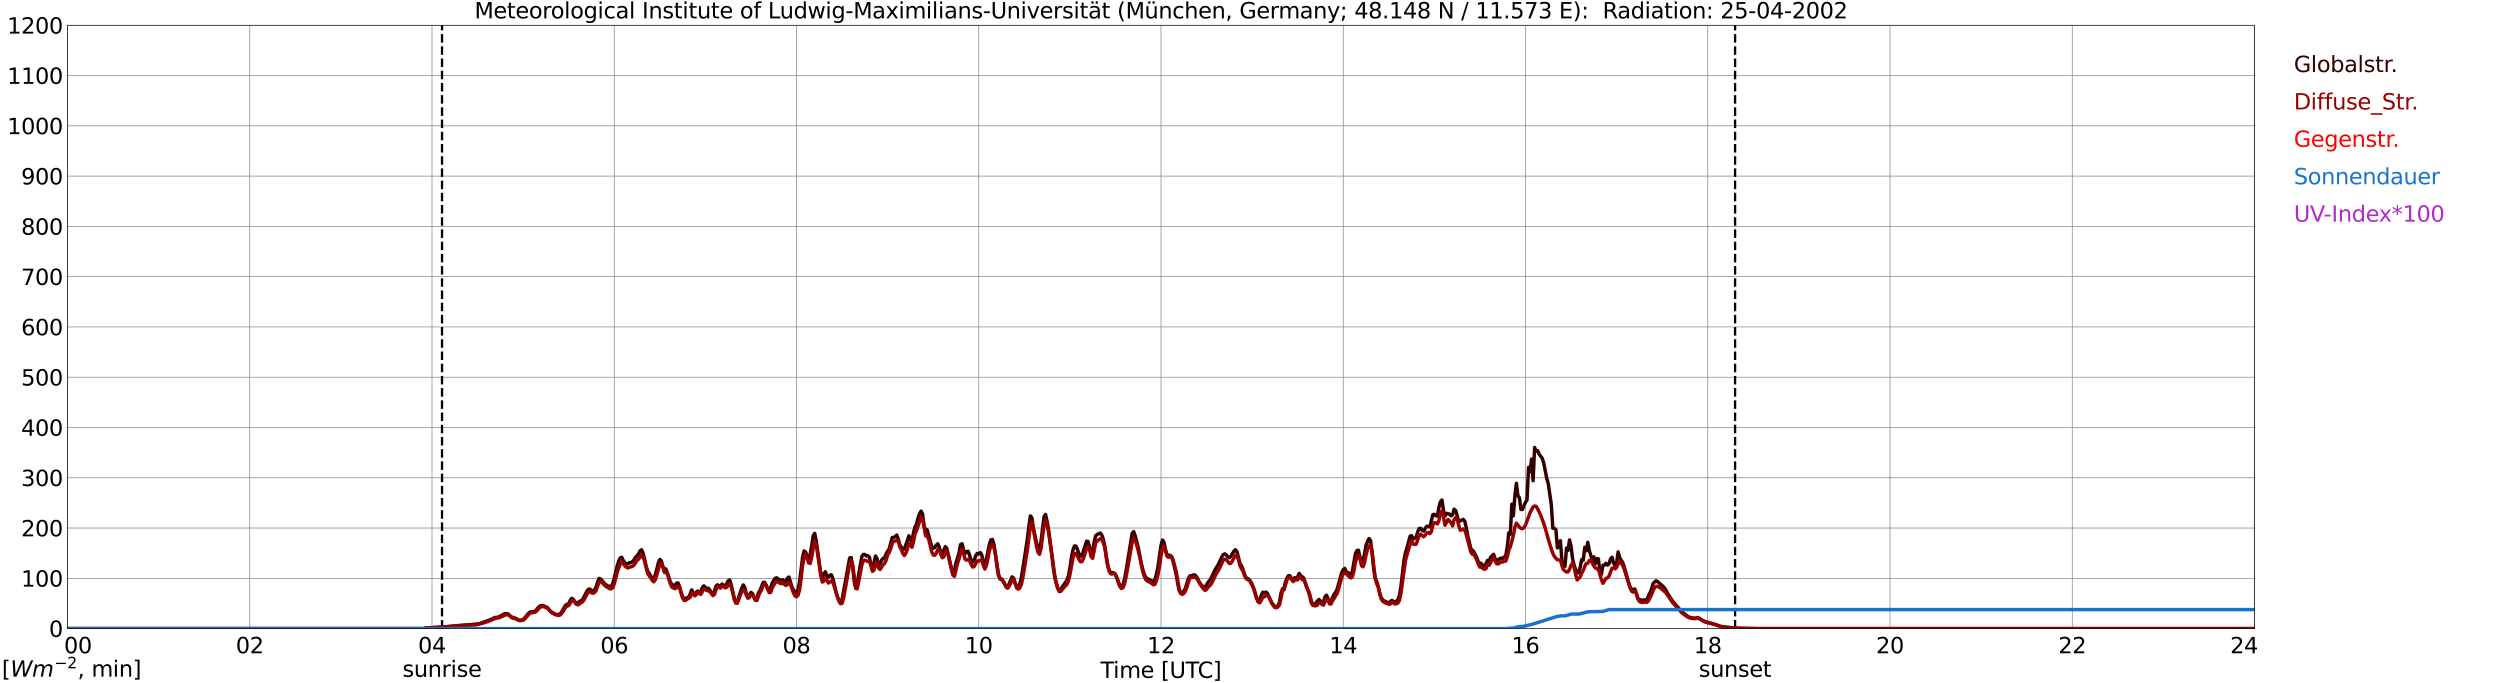 <?xml version="1.0" encoding="utf-8" standalone="no"?>
<!DOCTYPE svg PUBLIC "-//W3C//DTD SVG 1.1//EN"
  "http://www.w3.org/Graphics/SVG/1.1/DTD/svg11.dtd">
<svg xmlns:xlink="http://www.w3.org/1999/xlink" width="1085.4pt" height="296.64pt" viewBox="0 0 1085.4 296.64" xmlns="http://www.w3.org/2000/svg" version="1.1">
 <defs>
  <style type="text/css">*{stroke-linejoin: round; stroke-linecap: butt}</style>
 </defs>
 <g id="figure_1">
  <g id="patch_1">
   <path d="M 0 296.64 
L 1085.4 296.64 
L 1085.4 0 
L 0 0 
z
" style="fill: #ffffff"/>
  </g>
  <g id="axes_1">
   <g id="patch_2">
    <path d="M 29.306 272.909 
L 978.814 272.909 
L 978.814 10.976 
L 29.306 10.976 
z
" style="fill: #ffffff"/>
   </g>
   <g id="patch_3">
    <path d="M 978.814 272.909 
L 978.814 272.909 
L 978.814 10.976 
L 978.814 10.976 
z
" clip-path="url(#p06cf9dd38b)" style="fill: #d3d3d3; opacity: 0.25; stroke: #d3d3d3; stroke-linejoin: miter"/>
   </g>
   <g id="matplotlib.axis_1">
    <g id="xtick_1">
     <g id="line2d_1">
      <path d="M 29.306 272.909 
L 29.306 10.976 
" clip-path="url(#p06cf9dd38b)" style="fill: none; stroke: #808080; stroke-width: 0.3; stroke-linecap: square"/>
     </g>
     <g id="line2d_2"/>
     <g id="text_1">
      <!--    00 -->
      <g transform="translate(18.733 283.627) scale(0.095 -0.095)">
       <defs>
        <path id="DejaVuSans-20" transform="scale(0.016)"/>
        <path id="DejaVuSans-30" d="M 2034 4250 
Q 1547 4250 1301 3770 
Q 1056 3291 1056 2328 
Q 1056 1369 1301 889 
Q 1547 409 2034 409 
Q 2525 409 2770 889 
Q 3016 1369 3016 2328 
Q 3016 3291 2770 3770 
Q 2525 4250 2034 4250 
z
M 2034 4750 
Q 2819 4750 3233 4129 
Q 3647 3509 3647 2328 
Q 3647 1150 3233 529 
Q 2819 -91 2034 -91 
Q 1250 -91 836 529 
Q 422 1150 422 2328 
Q 422 3509 836 4129 
Q 1250 4750 2034 4750 
z
" transform="scale(0.016)"/>
       </defs>
       <use xlink:href="#DejaVuSans-20"/>
       <use xlink:href="#DejaVuSans-20" transform="translate(31.787 0)"/>
       <use xlink:href="#DejaVuSans-20" transform="translate(63.574 0)"/>
       <use xlink:href="#DejaVuSans-30" transform="translate(95.361 0)"/>
       <use xlink:href="#DejaVuSans-30" transform="translate(158.984 0)"/>
      </g>
     </g>
    </g>
    <g id="xtick_2">
     <g id="line2d_3">
      <path d="M 108.431 272.909 
L 108.431 10.976 
" clip-path="url(#p06cf9dd38b)" style="fill: none; stroke: #808080; stroke-width: 0.3; stroke-linecap: square"/>
     </g>
     <g id="line2d_4"/>
     <g id="text_2">
      <!-- 02 -->
      <g transform="translate(102.387 283.627) scale(0.095 -0.095)">
       <defs>
        <path id="DejaVuSans-32" d="M 1228 531 
L 3431 531 
L 3431 0 
L 469 0 
L 469 531 
Q 828 903 1448 1529 
Q 2069 2156 2228 2338 
Q 2531 2678 2651 2914 
Q 2772 3150 2772 3378 
Q 2772 3750 2511 3984 
Q 2250 4219 1831 4219 
Q 1534 4219 1204 4116 
Q 875 4013 500 3803 
L 500 4441 
Q 881 4594 1212 4672 
Q 1544 4750 1819 4750 
Q 2544 4750 2975 4387 
Q 3406 4025 3406 3419 
Q 3406 3131 3298 2873 
Q 3191 2616 2906 2266 
Q 2828 2175 2409 1742 
Q 1991 1309 1228 531 
z
" transform="scale(0.016)"/>
       </defs>
       <use xlink:href="#DejaVuSans-30"/>
       <use xlink:href="#DejaVuSans-32" transform="translate(63.623 0)"/>
      </g>
     </g>
    </g>
    <g id="xtick_3">
     <g id="line2d_5">
      <path d="M 187.557 272.909 
L 187.557 10.976 
" clip-path="url(#p06cf9dd38b)" style="fill: none; stroke: #808080; stroke-width: 0.3; stroke-linecap: square"/>
     </g>
     <g id="line2d_6"/>
     <g id="text_3">
      <!-- 04 -->
      <g transform="translate(181.513 283.627) scale(0.095 -0.095)">
       <defs>
        <path id="DejaVuSans-34" d="M 2419 4116 
L 825 1625 
L 2419 1625 
L 2419 4116 
z
M 2253 4666 
L 3047 4666 
L 3047 1625 
L 3713 1625 
L 3713 1100 
L 3047 1100 
L 3047 0 
L 2419 0 
L 2419 1100 
L 313 1100 
L 313 1709 
L 2253 4666 
z
" transform="scale(0.016)"/>
       </defs>
       <use xlink:href="#DejaVuSans-30"/>
       <use xlink:href="#DejaVuSans-34" transform="translate(63.623 0)"/>
      </g>
     </g>
    </g>
    <g id="xtick_4">
     <g id="line2d_7">
      <path d="M 266.683 272.909 
L 266.683 10.976 
" clip-path="url(#p06cf9dd38b)" style="fill: none; stroke: #808080; stroke-width: 0.3; stroke-linecap: square"/>
     </g>
     <g id="line2d_8"/>
     <g id="text_4">
      <!-- 06 -->
      <g transform="translate(260.638 283.627) scale(0.095 -0.095)">
       <defs>
        <path id="DejaVuSans-36" d="M 2113 2584 
Q 1688 2584 1439 2293 
Q 1191 2003 1191 1497 
Q 1191 994 1439 701 
Q 1688 409 2113 409 
Q 2538 409 2786 701 
Q 3034 994 3034 1497 
Q 3034 2003 2786 2293 
Q 2538 2584 2113 2584 
z
M 3366 4563 
L 3366 3988 
Q 3128 4100 2886 4159 
Q 2644 4219 2406 4219 
Q 1781 4219 1451 3797 
Q 1122 3375 1075 2522 
Q 1259 2794 1537 2939 
Q 1816 3084 2150 3084 
Q 2853 3084 3261 2657 
Q 3669 2231 3669 1497 
Q 3669 778 3244 343 
Q 2819 -91 2113 -91 
Q 1303 -91 875 529 
Q 447 1150 447 2328 
Q 447 3434 972 4092 
Q 1497 4750 2381 4750 
Q 2619 4750 2861 4703 
Q 3103 4656 3366 4563 
z
" transform="scale(0.016)"/>
       </defs>
       <use xlink:href="#DejaVuSans-30"/>
       <use xlink:href="#DejaVuSans-36" transform="translate(63.623 0)"/>
      </g>
     </g>
    </g>
    <g id="xtick_5">
     <g id="line2d_9">
      <path d="M 345.808 272.909 
L 345.808 10.976 
" clip-path="url(#p06cf9dd38b)" style="fill: none; stroke: #808080; stroke-width: 0.3; stroke-linecap: square"/>
     </g>
     <g id="line2d_10"/>
     <g id="text_5">
      <!-- 08 -->
      <g transform="translate(339.764 283.627) scale(0.095 -0.095)">
       <defs>
        <path id="DejaVuSans-38" d="M 2034 2216 
Q 1584 2216 1326 1975 
Q 1069 1734 1069 1313 
Q 1069 891 1326 650 
Q 1584 409 2034 409 
Q 2484 409 2743 651 
Q 3003 894 3003 1313 
Q 3003 1734 2745 1975 
Q 2488 2216 2034 2216 
z
M 1403 2484 
Q 997 2584 770 2862 
Q 544 3141 544 3541 
Q 544 4100 942 4425 
Q 1341 4750 2034 4750 
Q 2731 4750 3128 4425 
Q 3525 4100 3525 3541 
Q 3525 3141 3298 2862 
Q 3072 2584 2669 2484 
Q 3125 2378 3379 2068 
Q 3634 1759 3634 1313 
Q 3634 634 3220 271 
Q 2806 -91 2034 -91 
Q 1263 -91 848 271 
Q 434 634 434 1313 
Q 434 1759 690 2068 
Q 947 2378 1403 2484 
z
M 1172 3481 
Q 1172 3119 1398 2916 
Q 1625 2713 2034 2713 
Q 2441 2713 2670 2916 
Q 2900 3119 2900 3481 
Q 2900 3844 2670 4047 
Q 2441 4250 2034 4250 
Q 1625 4250 1398 4047 
Q 1172 3844 1172 3481 
z
" transform="scale(0.016)"/>
       </defs>
       <use xlink:href="#DejaVuSans-30"/>
       <use xlink:href="#DejaVuSans-38" transform="translate(63.623 0)"/>
      </g>
     </g>
    </g>
    <g id="xtick_6">
     <g id="line2d_11">
      <path d="M 424.934 272.909 
L 424.934 10.976 
" clip-path="url(#p06cf9dd38b)" style="fill: none; stroke: #808080; stroke-width: 0.3; stroke-linecap: square"/>
     </g>
     <g id="line2d_12"/>
     <g id="text_6">
      <!-- 10 -->
      <g transform="translate(418.89 283.627) scale(0.095 -0.095)">
       <defs>
        <path id="DejaVuSans-31" d="M 794 531 
L 1825 531 
L 1825 4091 
L 703 3866 
L 703 4441 
L 1819 4666 
L 2450 4666 
L 2450 531 
L 3481 531 
L 3481 0 
L 794 0 
L 794 531 
z
" transform="scale(0.016)"/>
       </defs>
       <use xlink:href="#DejaVuSans-31"/>
       <use xlink:href="#DejaVuSans-30" transform="translate(63.623 0)"/>
      </g>
     </g>
    </g>
    <g id="xtick_7">
     <g id="line2d_13">
      <path d="M 504.06 272.909 
L 504.06 10.976 
" clip-path="url(#p06cf9dd38b)" style="fill: none; stroke: #808080; stroke-width: 0.3; stroke-linecap: square"/>
     </g>
     <g id="line2d_14"/>
     <g id="text_7">
      <!-- 12 -->
      <g transform="translate(498.015 283.627) scale(0.095 -0.095)">
       <use xlink:href="#DejaVuSans-31"/>
       <use xlink:href="#DejaVuSans-32" transform="translate(63.623 0)"/>
      </g>
     </g>
    </g>
    <g id="xtick_8">
     <g id="line2d_15">
      <path d="M 583.185 272.909 
L 583.185 10.976 
" clip-path="url(#p06cf9dd38b)" style="fill: none; stroke: #808080; stroke-width: 0.3; stroke-linecap: square"/>
     </g>
     <g id="line2d_16"/>
     <g id="text_8">
      <!-- 14 -->
      <g transform="translate(577.141 283.627) scale(0.095 -0.095)">
       <use xlink:href="#DejaVuSans-31"/>
       <use xlink:href="#DejaVuSans-34" transform="translate(63.623 0)"/>
      </g>
     </g>
    </g>
    <g id="xtick_9">
     <g id="line2d_17">
      <path d="M 662.311 272.909 
L 662.311 10.976 
" clip-path="url(#p06cf9dd38b)" style="fill: none; stroke: #808080; stroke-width: 0.3; stroke-linecap: square"/>
     </g>
     <g id="line2d_18"/>
     <g id="text_9">
      <!-- 16 -->
      <g transform="translate(656.267 283.627) scale(0.095 -0.095)">
       <use xlink:href="#DejaVuSans-31"/>
       <use xlink:href="#DejaVuSans-36" transform="translate(63.623 0)"/>
      </g>
     </g>
    </g>
    <g id="xtick_10">
     <g id="line2d_19">
      <path d="M 741.437 272.909 
L 741.437 10.976 
" clip-path="url(#p06cf9dd38b)" style="fill: none; stroke: #808080; stroke-width: 0.3; stroke-linecap: square"/>
     </g>
     <g id="line2d_20"/>
     <g id="text_10">
      <!-- 18 -->
      <g transform="translate(735.392 283.627) scale(0.095 -0.095)">
       <use xlink:href="#DejaVuSans-31"/>
       <use xlink:href="#DejaVuSans-38" transform="translate(63.623 0)"/>
      </g>
     </g>
    </g>
    <g id="xtick_11">
     <g id="line2d_21">
      <path d="M 820.562 272.909 
L 820.562 10.976 
" clip-path="url(#p06cf9dd38b)" style="fill: none; stroke: #808080; stroke-width: 0.3; stroke-linecap: square"/>
     </g>
     <g id="line2d_22"/>
     <g id="text_11">
      <!-- 20 -->
      <g transform="translate(814.518 283.627) scale(0.095 -0.095)">
       <use xlink:href="#DejaVuSans-32"/>
       <use xlink:href="#DejaVuSans-30" transform="translate(63.623 0)"/>
      </g>
     </g>
    </g>
    <g id="xtick_12">
     <g id="line2d_23">
      <path d="M 899.688 272.909 
L 899.688 10.976 
" clip-path="url(#p06cf9dd38b)" style="fill: none; stroke: #808080; stroke-width: 0.3; stroke-linecap: square"/>
     </g>
     <g id="line2d_24"/>
     <g id="text_12">
      <!-- 22 -->
      <g transform="translate(893.644 283.627) scale(0.095 -0.095)">
       <use xlink:href="#DejaVuSans-32"/>
       <use xlink:href="#DejaVuSans-32" transform="translate(63.623 0)"/>
      </g>
     </g>
    </g>
    <g id="xtick_13">
     <g id="line2d_25">
      <path d="M 978.814 272.909 
L 978.814 10.976 
" clip-path="url(#p06cf9dd38b)" style="fill: none; stroke: #808080; stroke-width: 0.3; stroke-linecap: square"/>
     </g>
     <g id="line2d_26"/>
     <g id="text_13">
      <!-- 24    -->
      <g transform="translate(968.241 283.627) scale(0.095 -0.095)">
       <use xlink:href="#DejaVuSans-32"/>
       <use xlink:href="#DejaVuSans-34" transform="translate(63.623 0)"/>
       <use xlink:href="#DejaVuSans-20" transform="translate(127.246 0)"/>
       <use xlink:href="#DejaVuSans-20" transform="translate(159.033 0)"/>
       <use xlink:href="#DejaVuSans-20" transform="translate(190.82 0)"/>
      </g>
     </g>
    </g>
    <g id="text_14">
     <!-- Time [UTC] -->
     <g transform="translate(477.806 294.322) scale(0.095 -0.095)">
      <defs>
       <path id="DejaVuSans-54" d="M -19 4666 
L 3928 4666 
L 3928 4134 
L 2272 4134 
L 2272 0 
L 1638 0 
L 1638 4134 
L -19 4134 
L -19 4666 
z
" transform="scale(0.016)"/>
       <path id="DejaVuSans-69" d="M 603 3500 
L 1178 3500 
L 1178 0 
L 603 0 
L 603 3500 
z
M 603 4863 
L 1178 4863 
L 1178 4134 
L 603 4134 
L 603 4863 
z
" transform="scale(0.016)"/>
       <path id="DejaVuSans-6d" d="M 3328 2828 
Q 3544 3216 3844 3400 
Q 4144 3584 4550 3584 
Q 5097 3584 5394 3201 
Q 5691 2819 5691 2113 
L 5691 0 
L 5113 0 
L 5113 2094 
Q 5113 2597 4934 2840 
Q 4756 3084 4391 3084 
Q 3944 3084 3684 2787 
Q 3425 2491 3425 1978 
L 3425 0 
L 2847 0 
L 2847 2094 
Q 2847 2600 2669 2842 
Q 2491 3084 2119 3084 
Q 1678 3084 1418 2786 
Q 1159 2488 1159 1978 
L 1159 0 
L 581 0 
L 581 3500 
L 1159 3500 
L 1159 2956 
Q 1356 3278 1631 3431 
Q 1906 3584 2284 3584 
Q 2666 3584 2933 3390 
Q 3200 3197 3328 2828 
z
" transform="scale(0.016)"/>
       <path id="DejaVuSans-65" d="M 3597 1894 
L 3597 1613 
L 953 1613 
Q 991 1019 1311 708 
Q 1631 397 2203 397 
Q 2534 397 2845 478 
Q 3156 559 3463 722 
L 3463 178 
Q 3153 47 2828 -22 
Q 2503 -91 2169 -91 
Q 1331 -91 842 396 
Q 353 884 353 1716 
Q 353 2575 817 3079 
Q 1281 3584 2069 3584 
Q 2775 3584 3186 3129 
Q 3597 2675 3597 1894 
z
M 3022 2063 
Q 3016 2534 2758 2815 
Q 2500 3097 2075 3097 
Q 1594 3097 1305 2825 
Q 1016 2553 972 2059 
L 3022 2063 
z
" transform="scale(0.016)"/>
       <path id="DejaVuSans-5b" d="M 550 4863 
L 1875 4863 
L 1875 4416 
L 1125 4416 
L 1125 -397 
L 1875 -397 
L 1875 -844 
L 550 -844 
L 550 4863 
z
" transform="scale(0.016)"/>
       <path id="DejaVuSans-55" d="M 556 4666 
L 1191 4666 
L 1191 1831 
Q 1191 1081 1462 751 
Q 1734 422 2344 422 
Q 2950 422 3222 751 
Q 3494 1081 3494 1831 
L 3494 4666 
L 4128 4666 
L 4128 1753 
Q 4128 841 3676 375 
Q 3225 -91 2344 -91 
Q 1459 -91 1007 375 
Q 556 841 556 1753 
L 556 4666 
z
" transform="scale(0.016)"/>
       <path id="DejaVuSans-43" d="M 4122 4306 
L 4122 3641 
Q 3803 3938 3442 4084 
Q 3081 4231 2675 4231 
Q 1875 4231 1450 3742 
Q 1025 3253 1025 2328 
Q 1025 1406 1450 917 
Q 1875 428 2675 428 
Q 3081 428 3442 575 
Q 3803 722 4122 1019 
L 4122 359 
Q 3791 134 3420 21 
Q 3050 -91 2638 -91 
Q 1578 -91 968 557 
Q 359 1206 359 2328 
Q 359 3453 968 4101 
Q 1578 4750 2638 4750 
Q 3056 4750 3426 4639 
Q 3797 4528 4122 4306 
z
" transform="scale(0.016)"/>
       <path id="DejaVuSans-5d" d="M 1947 4863 
L 1947 -844 
L 622 -844 
L 622 -397 
L 1369 -397 
L 1369 4416 
L 622 4416 
L 622 4863 
L 1947 4863 
z
" transform="scale(0.016)"/>
      </defs>
      <use xlink:href="#DejaVuSans-54"/>
      <use xlink:href="#DejaVuSans-69" transform="translate(57.959 0)"/>
      <use xlink:href="#DejaVuSans-6d" transform="translate(85.742 0)"/>
      <use xlink:href="#DejaVuSans-65" transform="translate(183.154 0)"/>
      <use xlink:href="#DejaVuSans-20" transform="translate(244.678 0)"/>
      <use xlink:href="#DejaVuSans-5b" transform="translate(276.465 0)"/>
      <use xlink:href="#DejaVuSans-55" transform="translate(315.479 0)"/>
      <use xlink:href="#DejaVuSans-54" transform="translate(388.672 0)"/>
      <use xlink:href="#DejaVuSans-43" transform="translate(443.881 0)"/>
      <use xlink:href="#DejaVuSans-5d" transform="translate(513.705 0)"/>
     </g>
    </g>
   </g>
   <g id="matplotlib.axis_2">
    <g id="ytick_1">
     <g id="line2d_27">
      <path d="M 29.306 272.909 
L 978.814 272.909 
" clip-path="url(#p06cf9dd38b)" style="fill: none; stroke: #808080; stroke-width: 0.3; stroke-linecap: square"/>
     </g>
     <g id="line2d_28"/>
     <g id="text_15">
      <!-- 0 -->
      <g transform="translate(21.261 276.518) scale(0.095 -0.095)">
       <use xlink:href="#DejaVuSans-30"/>
      </g>
     </g>
    </g>
    <g id="ytick_2">
     <g id="line2d_29">
      <path d="M 29.306 251.081 
L 978.814 251.081 
" clip-path="url(#p06cf9dd38b)" style="fill: none; stroke: #808080; stroke-width: 0.3; stroke-linecap: square"/>
     </g>
     <g id="line2d_30"/>
     <g id="text_16">
      <!-- 100 -->
      <g transform="translate(9.173 254.69) scale(0.095 -0.095)">
       <use xlink:href="#DejaVuSans-31"/>
       <use xlink:href="#DejaVuSans-30" transform="translate(63.623 0)"/>
       <use xlink:href="#DejaVuSans-30" transform="translate(127.246 0)"/>
      </g>
     </g>
    </g>
    <g id="ytick_3">
     <g id="line2d_31">
      <path d="M 29.306 229.253 
L 978.814 229.253 
" clip-path="url(#p06cf9dd38b)" style="fill: none; stroke: #808080; stroke-width: 0.3; stroke-linecap: square"/>
     </g>
     <g id="line2d_32"/>
     <g id="text_17">
      <!-- 200 -->
      <g transform="translate(9.173 232.863) scale(0.095 -0.095)">
       <use xlink:href="#DejaVuSans-32"/>
       <use xlink:href="#DejaVuSans-30" transform="translate(63.623 0)"/>
       <use xlink:href="#DejaVuSans-30" transform="translate(127.246 0)"/>
      </g>
     </g>
    </g>
    <g id="ytick_4">
     <g id="line2d_33">
      <path d="M 29.306 207.426 
L 978.814 207.426 
" clip-path="url(#p06cf9dd38b)" style="fill: none; stroke: #808080; stroke-width: 0.3; stroke-linecap: square"/>
     </g>
     <g id="line2d_34"/>
     <g id="text_18">
      <!-- 300 -->
      <g transform="translate(9.173 211.035) scale(0.095 -0.095)">
       <defs>
        <path id="DejaVuSans-33" d="M 2597 2516 
Q 3050 2419 3304 2112 
Q 3559 1806 3559 1356 
Q 3559 666 3084 287 
Q 2609 -91 1734 -91 
Q 1441 -91 1130 -33 
Q 819 25 488 141 
L 488 750 
Q 750 597 1062 519 
Q 1375 441 1716 441 
Q 2309 441 2620 675 
Q 2931 909 2931 1356 
Q 2931 1769 2642 2001 
Q 2353 2234 1838 2234 
L 1294 2234 
L 1294 2753 
L 1863 2753 
Q 2328 2753 2575 2939 
Q 2822 3125 2822 3475 
Q 2822 3834 2567 4026 
Q 2313 4219 1838 4219 
Q 1578 4219 1281 4162 
Q 984 4106 628 3988 
L 628 4550 
Q 988 4650 1302 4700 
Q 1616 4750 1894 4750 
Q 2613 4750 3031 4423 
Q 3450 4097 3450 3541 
Q 3450 3153 3228 2886 
Q 3006 2619 2597 2516 
z
" transform="scale(0.016)"/>
       </defs>
       <use xlink:href="#DejaVuSans-33"/>
       <use xlink:href="#DejaVuSans-30" transform="translate(63.623 0)"/>
       <use xlink:href="#DejaVuSans-30" transform="translate(127.246 0)"/>
      </g>
     </g>
    </g>
    <g id="ytick_5">
     <g id="line2d_35">
      <path d="M 29.306 185.598 
L 978.814 185.598 
" clip-path="url(#p06cf9dd38b)" style="fill: none; stroke: #808080; stroke-width: 0.3; stroke-linecap: square"/>
     </g>
     <g id="line2d_36"/>
     <g id="text_19">
      <!-- 400 -->
      <g transform="translate(9.173 189.207) scale(0.095 -0.095)">
       <use xlink:href="#DejaVuSans-34"/>
       <use xlink:href="#DejaVuSans-30" transform="translate(63.623 0)"/>
       <use xlink:href="#DejaVuSans-30" transform="translate(127.246 0)"/>
      </g>
     </g>
    </g>
    <g id="ytick_6">
     <g id="line2d_37">
      <path d="M 29.306 163.77 
L 978.814 163.77 
" clip-path="url(#p06cf9dd38b)" style="fill: none; stroke: #808080; stroke-width: 0.3; stroke-linecap: square"/>
     </g>
     <g id="line2d_38"/>
     <g id="text_20">
      <!-- 500 -->
      <g transform="translate(9.173 167.379) scale(0.095 -0.095)">
       <defs>
        <path id="DejaVuSans-35" d="M 691 4666 
L 3169 4666 
L 3169 4134 
L 1269 4134 
L 1269 2991 
Q 1406 3038 1543 3061 
Q 1681 3084 1819 3084 
Q 2600 3084 3056 2656 
Q 3513 2228 3513 1497 
Q 3513 744 3044 326 
Q 2575 -91 1722 -91 
Q 1428 -91 1123 -41 
Q 819 9 494 109 
L 494 744 
Q 775 591 1075 516 
Q 1375 441 1709 441 
Q 2250 441 2565 725 
Q 2881 1009 2881 1497 
Q 2881 1984 2565 2268 
Q 2250 2553 1709 2553 
Q 1456 2553 1204 2497 
Q 953 2441 691 2322 
L 691 4666 
z
" transform="scale(0.016)"/>
       </defs>
       <use xlink:href="#DejaVuSans-35"/>
       <use xlink:href="#DejaVuSans-30" transform="translate(63.623 0)"/>
       <use xlink:href="#DejaVuSans-30" transform="translate(127.246 0)"/>
      </g>
     </g>
    </g>
    <g id="ytick_7">
     <g id="line2d_39">
      <path d="M 29.306 141.942 
L 978.814 141.942 
" clip-path="url(#p06cf9dd38b)" style="fill: none; stroke: #808080; stroke-width: 0.3; stroke-linecap: square"/>
     </g>
     <g id="line2d_40"/>
     <g id="text_21">
      <!-- 600 -->
      <g transform="translate(9.173 145.551) scale(0.095 -0.095)">
       <use xlink:href="#DejaVuSans-36"/>
       <use xlink:href="#DejaVuSans-30" transform="translate(63.623 0)"/>
       <use xlink:href="#DejaVuSans-30" transform="translate(127.246 0)"/>
      </g>
     </g>
    </g>
    <g id="ytick_8">
     <g id="line2d_41">
      <path d="M 29.306 120.114 
L 978.814 120.114 
" clip-path="url(#p06cf9dd38b)" style="fill: none; stroke: #808080; stroke-width: 0.3; stroke-linecap: square"/>
     </g>
     <g id="line2d_42"/>
     <g id="text_22">
      <!-- 700 -->
      <g transform="translate(9.173 123.724) scale(0.095 -0.095)">
       <defs>
        <path id="DejaVuSans-37" d="M 525 4666 
L 3525 4666 
L 3525 4397 
L 1831 0 
L 1172 0 
L 2766 4134 
L 525 4134 
L 525 4666 
z
" transform="scale(0.016)"/>
       </defs>
       <use xlink:href="#DejaVuSans-37"/>
       <use xlink:href="#DejaVuSans-30" transform="translate(63.623 0)"/>
       <use xlink:href="#DejaVuSans-30" transform="translate(127.246 0)"/>
      </g>
     </g>
    </g>
    <g id="ytick_9">
     <g id="line2d_43">
      <path d="M 29.306 98.287 
L 978.814 98.287 
" clip-path="url(#p06cf9dd38b)" style="fill: none; stroke: #808080; stroke-width: 0.3; stroke-linecap: square"/>
     </g>
     <g id="line2d_44"/>
     <g id="text_23">
      <!-- 800 -->
      <g transform="translate(9.173 101.896) scale(0.095 -0.095)">
       <use xlink:href="#DejaVuSans-38"/>
       <use xlink:href="#DejaVuSans-30" transform="translate(63.623 0)"/>
       <use xlink:href="#DejaVuSans-30" transform="translate(127.246 0)"/>
      </g>
     </g>
    </g>
    <g id="ytick_10">
     <g id="line2d_45">
      <path d="M 29.306 76.459 
L 978.814 76.459 
" clip-path="url(#p06cf9dd38b)" style="fill: none; stroke: #808080; stroke-width: 0.3; stroke-linecap: square"/>
     </g>
     <g id="line2d_46"/>
     <g id="text_24">
      <!-- 900 -->
      <g transform="translate(9.173 80.068) scale(0.095 -0.095)">
       <defs>
        <path id="DejaVuSans-39" d="M 703 97 
L 703 672 
Q 941 559 1184 500 
Q 1428 441 1663 441 
Q 2288 441 2617 861 
Q 2947 1281 2994 2138 
Q 2813 1869 2534 1725 
Q 2256 1581 1919 1581 
Q 1219 1581 811 2004 
Q 403 2428 403 3163 
Q 403 3881 828 4315 
Q 1253 4750 1959 4750 
Q 2769 4750 3195 4129 
Q 3622 3509 3622 2328 
Q 3622 1225 3098 567 
Q 2575 -91 1691 -91 
Q 1453 -91 1209 -44 
Q 966 3 703 97 
z
M 1959 2075 
Q 2384 2075 2632 2365 
Q 2881 2656 2881 3163 
Q 2881 3666 2632 3958 
Q 2384 4250 1959 4250 
Q 1534 4250 1286 3958 
Q 1038 3666 1038 3163 
Q 1038 2656 1286 2365 
Q 1534 2075 1959 2075 
z
" transform="scale(0.016)"/>
       </defs>
       <use xlink:href="#DejaVuSans-39"/>
       <use xlink:href="#DejaVuSans-30" transform="translate(63.623 0)"/>
       <use xlink:href="#DejaVuSans-30" transform="translate(127.246 0)"/>
      </g>
     </g>
    </g>
    <g id="ytick_11">
     <g id="line2d_47">
      <path d="M 29.306 54.631 
L 978.814 54.631 
" clip-path="url(#p06cf9dd38b)" style="fill: none; stroke: #808080; stroke-width: 0.3; stroke-linecap: square"/>
     </g>
     <g id="line2d_48"/>
     <g id="text_25">
      <!-- 1000 -->
      <g transform="translate(3.128 58.24) scale(0.095 -0.095)">
       <use xlink:href="#DejaVuSans-31"/>
       <use xlink:href="#DejaVuSans-30" transform="translate(63.623 0)"/>
       <use xlink:href="#DejaVuSans-30" transform="translate(127.246 0)"/>
       <use xlink:href="#DejaVuSans-30" transform="translate(190.869 0)"/>
      </g>
     </g>
    </g>
    <g id="ytick_12">
     <g id="line2d_49">
      <path d="M 29.306 32.803 
L 978.814 32.803 
" clip-path="url(#p06cf9dd38b)" style="fill: none; stroke: #808080; stroke-width: 0.3; stroke-linecap: square"/>
     </g>
     <g id="line2d_50"/>
     <g id="text_26">
      <!-- 1100 -->
      <g transform="translate(3.128 36.413) scale(0.095 -0.095)">
       <use xlink:href="#DejaVuSans-31"/>
       <use xlink:href="#DejaVuSans-31" transform="translate(63.623 0)"/>
       <use xlink:href="#DejaVuSans-30" transform="translate(127.246 0)"/>
       <use xlink:href="#DejaVuSans-30" transform="translate(190.869 0)"/>
      </g>
     </g>
    </g>
    <g id="ytick_13">
     <g id="line2d_51">
      <path d="M 29.306 10.976 
L 978.814 10.976 
" clip-path="url(#p06cf9dd38b)" style="fill: none; stroke: #808080; stroke-width: 0.3; stroke-linecap: square"/>
     </g>
     <g id="line2d_52"/>
     <g id="text_27">
      <!-- 1200 -->
      <g transform="translate(3.128 14.585) scale(0.095 -0.095)">
       <use xlink:href="#DejaVuSans-31"/>
       <use xlink:href="#DejaVuSans-32" transform="translate(63.623 0)"/>
       <use xlink:href="#DejaVuSans-30" transform="translate(127.246 0)"/>
       <use xlink:href="#DejaVuSans-30" transform="translate(190.869 0)"/>
      </g>
     </g>
    </g>
   </g>
   <g id="line2d_53">
    <path d="M 191.909 272.909 
L 191.909 10.976 
" clip-path="url(#p06cf9dd38b)" style="fill: none; stroke-dasharray: 3.7,1.6; stroke-dashoffset: 0; stroke: #000000"/>
   </g>
   <g id="line2d_54">
    <path d="M 753.306 272.909 
L 753.306 10.976 
" clip-path="url(#p06cf9dd38b)" style="fill: none; stroke-dasharray: 3.7,1.6; stroke-dashoffset: 0; stroke: #000000"/>
   </g>
   <g id="line2d_55">
    <path d="M 29.306 272.909 
L 184.26 272.909 
L 184.92 272.61 
L 190.195 272.365 
L 194.81 272.005 
L 198.767 271.61 
L 201.404 271.376 
L 203.382 271.263 
L 207.998 270.833 
L 213.273 268.912 
L 214.592 268.227 
L 215.251 268.041 
L 215.91 268.013 
L 216.57 267.829 
L 219.207 266.4 
L 220.526 266.494 
L 221.845 267.714 
L 222.504 268.048 
L 223.164 268.194 
L 223.823 268.467 
L 225.142 269.196 
L 225.801 269.294 
L 227.12 269.076 
L 229.757 265.959 
L 230.417 265.655 
L 231.736 265.529 
L 232.395 265.241 
L 233.054 264.597 
L 233.714 263.706 
L 234.373 263.097 
L 235.692 262.842 
L 237.67 263.8 
L 238.989 265.435 
L 240.967 266.577 
L 241.626 266.795 
L 242.286 266.834 
L 242.945 266.64 
L 243.604 266.011 
L 244.264 265.046 
L 244.923 263.761 
L 245.583 262.763 
L 246.242 262.359 
L 246.901 262.2 
L 247.561 260.637 
L 248.22 259.777 
L 248.88 260.216 
L 249.539 261.128 
L 250.198 261.783 
L 250.858 261.89 
L 251.517 261.192 
L 252.836 260.53 
L 254.814 256.667 
L 255.473 255.824 
L 256.133 255.772 
L 256.792 256.468 
L 257.451 256.525 
L 258.111 256.193 
L 258.77 254.916 
L 259.43 252.79 
L 260.089 251.127 
L 260.748 251.356 
L 262.726 253.633 
L 264.045 254.497 
L 265.364 254.619 
L 266.023 253.436 
L 266.683 251.083 
L 268.002 245.517 
L 268.661 243.537 
L 269.32 242.18 
L 269.98 241.972 
L 270.639 243.478 
L 271.958 244.884 
L 272.617 244.795 
L 273.277 244.282 
L 273.936 244.356 
L 275.255 243.144 
L 275.914 241.916 
L 276.573 241.322 
L 277.233 240.457 
L 277.892 239.161 
L 278.552 238.696 
L 279.211 240.211 
L 279.87 242.804 
L 280.53 245.914 
L 281.189 247.995 
L 281.849 248.868 
L 283.167 251.12 
L 283.827 251.245 
L 284.486 249.649 
L 285.805 244.504 
L 286.464 242.902 
L 287.124 243.487 
L 287.783 245.869 
L 288.442 247.111 
L 289.102 247.001 
L 290.42 250.749 
L 291.08 252.952 
L 292.399 254.248 
L 293.058 254.231 
L 293.717 253.19 
L 294.377 253.08 
L 295.036 254.663 
L 295.696 257.193 
L 296.355 259.24 
L 297.014 260.102 
L 297.674 259.71 
L 298.333 259.552 
L 298.992 259.203 
L 299.652 257.915 
L 300.311 256.106 
L 300.971 257.501 
L 301.63 258.062 
L 302.289 257.121 
L 302.949 256.608 
L 303.608 257.594 
L 304.267 256.865 
L 304.927 255.076 
L 305.586 254.366 
L 306.905 255.564 
L 307.564 255.405 
L 308.224 256.278 
L 308.883 257.442 
L 309.543 257.97 
L 310.202 256.66 
L 310.861 254.447 
L 311.521 253.897 
L 312.18 254.53 
L 312.839 254.342 
L 313.499 253.591 
L 314.158 254.157 
L 314.818 254.32 
L 315.477 253.462 
L 316.136 252.188 
L 316.796 251.828 
L 317.455 253.877 
L 318.774 260.242 
L 319.433 261.589 
L 320.093 261.139 
L 322.071 255.276 
L 322.73 253.969 
L 323.39 255.124 
L 324.049 257.985 
L 324.708 258.876 
L 325.368 258.212 
L 326.027 257.221 
L 326.686 257.636 
L 327.346 259.317 
L 328.005 260.502 
L 328.665 259.463 
L 329.324 257.3 
L 329.983 256.344 
L 331.302 252.93 
L 331.961 252.805 
L 332.621 254.069 
L 333.28 255.641 
L 333.94 256.457 
L 334.599 255.06 
L 335.258 253.166 
L 335.918 251.985 
L 336.577 251.057 
L 337.236 250.9 
L 337.896 251.328 
L 338.555 251.906 
L 339.874 251.734 
L 340.533 252.517 
L 341.193 252.498 
L 341.852 251.02 
L 342.512 250.531 
L 343.83 254.781 
L 344.49 256.121 
L 345.149 256.961 
L 345.808 257.075 
L 346.468 256.045 
L 347.127 252.742 
L 348.446 242.018 
L 349.105 239.191 
L 349.765 239.65 
L 350.424 241.468 
L 351.083 242.215 
L 351.743 240.706 
L 352.402 237.011 
L 353.062 232.575 
L 353.721 231.563 
L 354.38 234.898 
L 356.359 249.069 
L 357.018 250.821 
L 357.677 249.125 
L 358.337 248.237 
L 358.996 250.14 
L 359.655 250.64 
L 360.315 249.717 
L 360.974 249.571 
L 361.634 251.267 
L 362.952 257.068 
L 363.612 259.277 
L 364.271 260.803 
L 364.93 261.301 
L 365.59 260.436 
L 366.909 253.107 
L 368.887 242.241 
L 369.546 242.071 
L 370.206 246.078 
L 370.865 252.406 
L 371.524 255.274 
L 372.184 253.026 
L 374.162 241.641 
L 374.821 240.711 
L 375.481 240.765 
L 376.14 241.355 
L 376.799 241.267 
L 377.459 241.896 
L 378.118 244.967 
L 378.777 246.569 
L 379.437 244.576 
L 380.096 241.407 
L 380.756 242.483 
L 381.415 245.628 
L 382.074 244.727 
L 382.734 243.236 
L 383.393 242.444 
L 384.053 242.164 
L 384.712 240.457 
L 385.371 239.314 
L 386.031 238.432 
L 387.349 233.398 
L 388.009 233.289 
L 388.668 232.957 
L 389.328 232.281 
L 389.987 234.007 
L 390.646 236.426 
L 391.965 238.687 
L 392.624 238.395 
L 393.943 234.728 
L 394.603 232.604 
L 395.262 234.501 
L 395.921 234.8 
L 396.581 231.44 
L 397.24 228.854 
L 397.899 227.671 
L 398.559 224.94 
L 399.218 223.1 
L 399.878 221.908 
L 400.537 223.096 
L 401.196 228.323 
L 401.856 230.074 
L 402.515 230.006 
L 404.493 237.159 
L 405.153 238.026 
L 405.812 237.712 
L 406.471 236.69 
L 407.131 236.085 
L 407.79 237.526 
L 408.45 239.615 
L 409.109 240.287 
L 409.768 238.932 
L 410.428 237.319 
L 411.087 238.139 
L 412.406 244.066 
L 413.065 246.98 
L 413.725 248.796 
L 414.384 247.484 
L 415.043 244.373 
L 416.362 240.095 
L 417.022 236.45 
L 417.681 236.064 
L 418.34 238.779 
L 419 240.3 
L 419.659 239.469 
L 420.318 239.329 
L 420.978 241.132 
L 421.637 243.363 
L 422.297 244.011 
L 422.956 243.151 
L 423.615 241.307 
L 424.275 240.252 
L 424.934 240.558 
L 425.593 239.921 
L 426.253 240.907 
L 426.912 244.022 
L 427.572 244.421 
L 428.231 242.902 
L 429.55 236.251 
L 430.209 234.365 
L 430.869 234.208 
L 431.528 236.336 
L 432.187 240.698 
L 432.847 245.84 
L 433.506 249.846 
L 434.165 251.118 
L 434.825 251.306 
L 435.484 252.168 
L 436.803 254.816 
L 437.462 254.776 
L 438.122 253.491 
L 439.44 250.45 
L 440.1 251.02 
L 440.759 253.211 
L 441.419 254.462 
L 442.078 254.501 
L 442.737 253.55 
L 443.397 251.042 
L 444.716 242.769 
L 446.034 234.038 
L 446.694 228.483 
L 447.353 223.984 
L 448.012 224.829 
L 448.672 229.365 
L 450.65 238.578 
L 451.309 238.521 
L 451.969 234.878 
L 453.287 224.344 
L 453.947 223.342 
L 454.606 226.376 
L 455.266 230.131 
L 456.584 240.418 
L 457.244 245.936 
L 457.903 250.363 
L 458.563 253.242 
L 459.222 255.429 
L 459.881 256.311 
L 460.541 255.748 
L 463.178 251.978 
L 463.838 250.136 
L 464.497 246.694 
L 465.156 242.326 
L 465.816 238.814 
L 466.475 237.046 
L 467.134 237.109 
L 467.794 238.644 
L 468.453 240.479 
L 469.113 241.582 
L 469.772 241.178 
L 471.75 234.953 
L 472.409 235.068 
L 473.069 237.583 
L 473.728 240.687 
L 474.388 239.656 
L 475.047 235.269 
L 475.706 232.551 
L 477.025 231.67 
L 477.685 231.464 
L 478.344 232.259 
L 479.003 234.147 
L 479.663 237.148 
L 480.322 241.878 
L 480.981 245.764 
L 481.641 247.829 
L 482.3 248.597 
L 482.96 248.566 
L 483.619 248.715 
L 484.278 249.418 
L 486.256 254.408 
L 486.916 254.761 
L 487.575 253.792 
L 488.235 251.33 
L 488.894 247.875 
L 491.532 231.58 
L 492.191 230.792 
L 492.85 232.617 
L 494.169 237.668 
L 495.488 244.594 
L 496.147 247.283 
L 496.807 249.324 
L 497.466 250.71 
L 498.125 251.216 
L 499.444 251.858 
L 500.763 252.642 
L 501.422 251.642 
L 502.082 249.317 
L 502.741 246.08 
L 504.06 236.845 
L 504.719 234.448 
L 505.379 235.542 
L 506.038 238.687 
L 506.697 240.909 
L 508.016 241.123 
L 508.675 241.798 
L 509.335 243.865 
L 510.654 249.429 
L 511.313 253.288 
L 511.972 256.414 
L 512.632 257.527 
L 513.291 257.346 
L 513.95 256.647 
L 514.61 255.49 
L 515.929 251.256 
L 516.588 250.025 
L 517.247 250.081 
L 517.907 249.669 
L 518.566 249.568 
L 519.226 250.055 
L 519.885 250.998 
L 520.544 252.384 
L 521.204 253.508 
L 522.522 254.973 
L 523.182 254.966 
L 524.501 252.775 
L 525.16 252.072 
L 525.819 251.031 
L 527.797 246.87 
L 528.457 245.925 
L 529.116 244.762 
L 530.435 241.802 
L 531.094 240.783 
L 531.754 240.46 
L 532.413 240.938 
L 533.073 241.761 
L 533.732 242.145 
L 534.391 241.566 
L 535.71 239.303 
L 536.369 238.654 
L 537.029 239.499 
L 538.348 244.622 
L 539.007 245.626 
L 539.666 247.209 
L 540.326 249.505 
L 540.985 250.83 
L 542.304 251.5 
L 542.963 252.404 
L 543.623 253.759 
L 544.282 255.405 
L 545.601 259.926 
L 546.26 261.039 
L 546.919 260.554 
L 547.579 258.559 
L 548.238 257.132 
L 548.898 257.442 
L 549.557 257.051 
L 550.216 257.531 
L 552.195 261.818 
L 552.854 262.532 
L 553.513 263.645 
L 554.173 263.488 
L 554.832 262.944 
L 555.491 261.506 
L 556.151 257.555 
L 556.81 255.632 
L 557.47 255.436 
L 558.129 252.513 
L 558.788 250.863 
L 559.448 249.915 
L 560.107 250.038 
L 560.766 251.452 
L 561.426 251.712 
L 562.085 250.813 
L 562.745 251.112 
L 563.404 250.398 
L 564.063 248.979 
L 564.723 249.946 
L 565.382 250.396 
L 566.042 251.024 
L 567.36 255.139 
L 568.02 256.63 
L 568.679 258.906 
L 569.338 261.761 
L 569.998 262.569 
L 570.657 262.1 
L 571.317 261.995 
L 571.976 260.934 
L 572.635 260.286 
L 573.295 260.934 
L 573.954 262.104 
L 574.613 261.384 
L 575.273 259.031 
L 575.932 258.4 
L 577.251 261.589 
L 577.91 260.637 
L 579.229 258.022 
L 579.889 257.125 
L 580.548 255.746 
L 582.526 248.58 
L 583.185 247.359 
L 583.845 246.772 
L 584.504 248.342 
L 585.164 248.553 
L 585.823 249.036 
L 586.482 249.776 
L 587.142 247.931 
L 588.46 240.473 
L 589.12 239.067 
L 589.779 238.91 
L 590.439 241.878 
L 591.098 243.801 
L 591.757 243.186 
L 592.417 240.492 
L 593.076 236.799 
L 593.736 234.961 
L 594.395 233.82 
L 595.054 234.725 
L 595.714 240.137 
L 596.373 246.833 
L 597.032 250.998 
L 597.692 252.36 
L 598.351 254.58 
L 599.011 257.728 
L 599.67 259.67 
L 600.989 261.026 
L 601.648 261.168 
L 602.967 261.903 
L 603.626 261.124 
L 604.286 260.663 
L 604.945 261.128 
L 605.604 261.443 
L 606.264 261.045 
L 606.923 260.384 
L 607.582 258.441 
L 608.242 254.438 
L 609.561 243.265 
L 610.22 239.811 
L 610.879 237.851 
L 612.198 232.816 
L 612.858 232.571 
L 613.517 234.099 
L 614.176 233.732 
L 614.836 233.226 
L 615.495 230.934 
L 616.154 229.469 
L 616.814 229.356 
L 617.473 230.301 
L 618.133 230.578 
L 618.792 229.33 
L 619.451 228.509 
L 620.111 228.535 
L 620.77 228.782 
L 622.089 223.427 
L 622.748 223.288 
L 623.408 223.984 
L 624.067 224.054 
L 624.726 220.245 
L 625.386 217.824 
L 626.045 217.108 
L 626.705 221.638 
L 627.364 224.06 
L 628.023 222.895 
L 629.342 223.205 
L 630.001 223.947 
L 630.661 223.465 
L 631.32 221.064 
L 631.98 221.666 
L 632.639 223.831 
L 633.298 226.503 
L 635.276 225.477 
L 635.936 226.261 
L 636.595 229.109 
L 637.255 232.715 
L 638.573 238.181 
L 639.892 239.591 
L 641.211 242.228 
L 641.87 244.072 
L 642.53 244.478 
L 643.189 244.692 
L 643.848 245.618 
L 644.508 246.128 
L 645.827 243.313 
L 646.486 243.852 
L 647.145 241.922 
L 648.464 240.676 
L 649.123 242.592 
L 649.783 243.186 
L 650.442 243.134 
L 651.102 242.527 
L 651.761 242.289 
L 652.42 242.426 
L 653.739 241.237 
L 654.399 237.493 
L 655.058 231.329 
L 655.717 232.034 
L 656.377 218.889 
L 657.036 223.925 
L 657.695 215.281 
L 658.355 209.807 
L 659.014 215.211 
L 659.674 216.1 
L 660.333 221.192 
L 660.992 221.205 
L 662.311 218.029 
L 662.97 217.135 
L 663.63 202.918 
L 664.289 204.778 
L 664.949 199.292 
L 665.608 208.705 
L 666.267 194.268 
L 666.927 195.842 
L 667.586 195.667 
L 668.246 197.214 
L 669.564 198.954 
L 670.224 201.056 
L 671.542 207.722 
L 672.202 210.038 
L 673.521 219.099 
L 674.18 229.308 
L 674.839 229.413 
L 675.499 229.921 
L 676.158 237.853 
L 676.817 237.225 
L 677.477 234.765 
L 678.136 243.847 
L 678.796 245.504 
L 679.455 245.862 
L 680.114 237.96 
L 680.774 238.962 
L 681.433 234.424 
L 682.092 237.166 
L 682.752 242.671 
L 683.411 245.367 
L 684.071 247.3 
L 684.73 248.735 
L 685.389 248.628 
L 686.049 246.264 
L 686.708 242.955 
L 687.368 243.232 
L 688.027 237.661 
L 688.686 239.141 
L 689.346 235.461 
L 690.005 238.991 
L 691.324 243.23 
L 691.983 241.769 
L 692.643 244.714 
L 693.302 242.531 
L 693.961 242.634 
L 694.621 248.525 
L 695.28 249.293 
L 695.939 245.428 
L 696.599 245.332 
L 697.258 244.565 
L 697.918 245.362 
L 698.577 244.786 
L 699.236 242.658 
L 699.896 241.946 
L 700.555 244.489 
L 701.215 245.493 
L 701.874 244.36 
L 702.533 239.639 
L 703.193 242.066 
L 704.511 244.301 
L 705.171 246.087 
L 707.149 253.273 
L 707.808 255.134 
L 708.468 255.839 
L 709.127 255.894 
L 709.786 255.748 
L 711.105 259.792 
L 711.765 260.316 
L 712.424 260.452 
L 713.083 260.718 
L 713.743 260.452 
L 714.402 260.447 
L 715.062 260.325 
L 715.721 258.64 
L 716.38 257.346 
L 717.04 255.663 
L 717.699 253.397 
L 718.358 252.642 
L 719.018 252.188 
L 719.677 252.537 
L 722.315 254.857 
L 722.974 255.767 
L 724.293 258.138 
L 726.271 261.122 
L 730.227 265.658 
L 732.865 267.683 
L 733.524 268.008 
L 734.843 268.316 
L 735.502 268.386 
L 736.162 268.334 
L 736.821 268.161 
L 737.48 268.275 
L 739.459 269.532 
L 740.777 270.034 
L 744.734 271.106 
L 746.712 271.865 
L 748.031 272.114 
L 751.327 272.461 
L 753.306 272.667 
L 756.602 272.784 
L 759.24 272.821 
L 763.196 272.909 
L 978.154 272.909 
L 978.154 272.909 
" clip-path="url(#p06cf9dd38b)" style="fill: none; stroke: #330000; stroke-width: 1.5; stroke-linecap: square"/>
   </g>
   <g id="line2d_56">
    <path d="M 29.306 272.909 
L 184.26 272.909 
L 184.92 272.605 
L 187.557 272.488 
L 190.854 272.326 
L 202.723 271.466 
L 206.679 271.289 
L 209.317 270.619 
L 211.954 269.807 
L 213.273 269.226 
L 215.251 268.425 
L 216.57 268.262 
L 219.867 266.806 
L 220.526 266.917 
L 221.186 267.325 
L 222.504 268.373 
L 223.823 268.604 
L 225.142 269.294 
L 225.801 269.506 
L 227.12 269.277 
L 227.779 268.796 
L 229.757 266.548 
L 230.417 266.116 
L 232.395 265.78 
L 233.054 265.239 
L 234.373 263.715 
L 235.033 263.416 
L 236.351 263.427 
L 237.011 263.85 
L 237.67 264.141 
L 238.329 264.686 
L 238.989 265.511 
L 239.648 266.077 
L 240.967 266.828 
L 242.286 267.212 
L 242.945 267.12 
L 243.604 266.675 
L 244.264 265.789 
L 245.583 263.706 
L 246.242 263.078 
L 246.901 262.931 
L 247.561 261.919 
L 248.22 260.626 
L 248.88 260.779 
L 250.198 262.327 
L 250.858 262.595 
L 251.517 262.255 
L 252.176 261.711 
L 252.836 261.41 
L 253.495 260.561 
L 254.814 258.031 
L 255.473 257.095 
L 256.133 256.804 
L 256.792 257.35 
L 257.451 257.579 
L 258.111 257.254 
L 258.77 256.427 
L 260.089 252.764 
L 260.748 252.247 
L 262.726 254.342 
L 264.705 255.612 
L 265.364 255.663 
L 266.023 255.154 
L 266.683 253.526 
L 268.002 248.342 
L 268.661 246.456 
L 269.32 244.952 
L 269.98 244.063 
L 270.639 244.69 
L 271.298 245.709 
L 271.958 246.251 
L 272.617 246.606 
L 273.277 246.211 
L 273.936 246.126 
L 274.595 245.89 
L 275.255 245.327 
L 275.914 244.36 
L 276.573 243.179 
L 277.233 242.828 
L 278.552 240.826 
L 279.211 241.761 
L 279.87 243.793 
L 281.189 248.918 
L 281.849 249.994 
L 282.508 250.821 
L 283.167 251.996 
L 283.827 252.6 
L 284.486 251.758 
L 285.145 249.66 
L 286.464 244.919 
L 287.124 244.386 
L 287.783 246.259 
L 288.442 248.505 
L 289.102 248.599 
L 289.761 249.206 
L 291.08 253.615 
L 291.739 254.969 
L 293.058 255.595 
L 293.717 255.198 
L 294.377 254.6 
L 295.036 255.248 
L 296.355 259.526 
L 297.014 260.685 
L 297.674 260.591 
L 299.652 259.325 
L 300.311 257.522 
L 300.971 257.514 
L 301.63 258.714 
L 302.289 258.258 
L 302.949 257.182 
L 303.608 257.734 
L 304.267 258.059 
L 305.586 255.702 
L 306.246 255.735 
L 306.905 256.446 
L 307.564 256.446 
L 308.224 256.927 
L 309.543 258.609 
L 310.202 258.051 
L 310.861 256.099 
L 311.521 254.6 
L 312.839 255.366 
L 313.499 254.58 
L 314.158 254.554 
L 314.818 255.233 
L 315.477 254.986 
L 316.136 254.183 
L 316.796 253.663 
L 317.455 254.641 
L 319.433 261.836 
L 320.093 261.96 
L 320.752 260.327 
L 321.411 258.319 
L 322.071 257.005 
L 322.73 256.154 
L 323.39 256.56 
L 324.049 258.452 
L 324.708 259.731 
L 325.368 259.365 
L 326.027 258.299 
L 326.686 258.029 
L 327.346 259.214 
L 328.005 260.67 
L 328.665 260.679 
L 329.324 258.712 
L 329.983 257.254 
L 330.643 256.128 
L 331.302 254.13 
L 331.961 253.257 
L 332.621 254.032 
L 333.94 257.319 
L 334.599 257.202 
L 335.258 255.287 
L 336.577 252.917 
L 337.236 252.45 
L 337.896 252.731 
L 338.555 253.198 
L 339.215 253.428 
L 339.874 253.249 
L 340.533 253.644 
L 341.193 254.189 
L 341.852 253.862 
L 342.512 252.895 
L 343.171 253.661 
L 344.49 257.463 
L 345.149 258.671 
L 345.808 259.098 
L 346.468 258.478 
L 347.127 256.237 
L 347.787 251.398 
L 348.446 245.652 
L 349.105 241.697 
L 349.765 240.65 
L 351.083 244.352 
L 351.743 244.653 
L 352.402 242.075 
L 353.062 237.923 
L 353.721 235.029 
L 354.38 236.699 
L 355.04 240.813 
L 356.359 249.878 
L 357.018 252.712 
L 357.677 252.345 
L 358.337 250.978 
L 358.996 251.784 
L 359.655 253.135 
L 360.974 252.234 
L 361.634 252.875 
L 364.271 261.098 
L 364.93 262.095 
L 365.59 261.956 
L 366.249 259.742 
L 368.887 244.982 
L 369.546 243.393 
L 370.206 245.244 
L 371.524 255.495 
L 372.184 255.626 
L 373.502 249.06 
L 374.162 245.305 
L 374.821 243.526 
L 375.481 243.186 
L 376.799 243.756 
L 377.459 243.692 
L 378.118 245.635 
L 378.777 248.047 
L 379.437 247.495 
L 380.096 245.078 
L 380.756 243.978 
L 381.415 246.563 
L 382.074 247.246 
L 383.393 245.244 
L 384.053 244.592 
L 384.712 243.247 
L 385.371 240.935 
L 386.031 240.008 
L 386.69 238.29 
L 387.349 235.996 
L 388.009 235.018 
L 388.668 234.887 
L 389.328 234.485 
L 389.987 234.837 
L 390.646 237.437 
L 391.306 238.572 
L 391.965 240.316 
L 392.624 241.187 
L 393.284 240.178 
L 393.943 238.456 
L 394.603 235.902 
L 395.262 236.072 
L 395.921 237.631 
L 396.581 235.404 
L 397.24 231.879 
L 397.899 230.399 
L 399.878 224.715 
L 400.537 224.881 
L 401.856 232.617 
L 402.515 232.676 
L 403.175 234.088 
L 404.493 239.471 
L 405.153 240.933 
L 405.812 241.082 
L 406.471 240.174 
L 407.131 238.552 
L 407.79 238.558 
L 408.45 240.641 
L 409.109 242.147 
L 409.768 241.761 
L 410.428 239.752 
L 411.087 239.146 
L 411.746 241.167 
L 413.725 249.736 
L 414.384 250.214 
L 415.703 244.609 
L 416.362 242.723 
L 417.022 240.167 
L 417.681 238.366 
L 418.34 240.37 
L 419 242.771 
L 419.659 243.219 
L 420.318 242.861 
L 420.978 243.511 
L 421.637 245.085 
L 422.297 246.205 
L 422.956 245.941 
L 424.275 243.498 
L 424.934 243.625 
L 426.253 242.941 
L 426.912 245.43 
L 427.572 247.052 
L 428.231 245.517 
L 428.89 242.699 
L 429.55 239.119 
L 430.209 236.965 
L 430.869 236.454 
L 431.528 237.674 
L 432.187 240.684 
L 433.506 249.234 
L 434.165 251.408 
L 434.825 251.679 
L 435.484 252.297 
L 436.144 253.355 
L 436.803 254.728 
L 437.462 255.392 
L 438.122 254.567 
L 439.44 251.889 
L 440.1 251.57 
L 441.419 255.337 
L 442.078 255.778 
L 442.737 255.331 
L 443.397 253.829 
L 444.056 251.031 
L 446.034 238.864 
L 447.353 228.221 
L 448.012 226.63 
L 449.991 237.076 
L 450.65 239.794 
L 451.309 240.669 
L 451.969 238.157 
L 453.287 228.21 
L 453.947 225.933 
L 454.606 227.773 
L 455.266 231.163 
L 456.584 240.041 
L 457.903 249.632 
L 458.563 252.805 
L 459.222 255.316 
L 459.881 256.841 
L 460.541 256.719 
L 461.859 255.113 
L 463.178 253.753 
L 463.838 252.362 
L 464.497 249.693 
L 465.816 242.398 
L 466.475 240.433 
L 467.134 240.257 
L 467.794 241.427 
L 468.453 242.878 
L 469.113 243.891 
L 469.772 243.808 
L 470.431 242.346 
L 471.75 238.192 
L 472.409 237.419 
L 473.069 238.833 
L 473.728 241.717 
L 474.388 242.394 
L 475.706 235.664 
L 476.366 234.804 
L 477.685 233.876 
L 478.344 234.199 
L 479.003 235.673 
L 479.663 237.816 
L 480.981 245.716 
L 481.641 248.169 
L 482.3 249.165 
L 482.96 249.173 
L 483.619 248.944 
L 484.278 249.357 
L 484.938 250.865 
L 485.597 253.03 
L 486.256 254.726 
L 486.916 255.51 
L 487.575 255.145 
L 488.235 253.436 
L 488.894 250.54 
L 491.532 235.537 
L 492.191 233.75 
L 492.85 234.418 
L 494.169 239.023 
L 494.828 241.848 
L 496.147 248.115 
L 496.807 250.182 
L 497.466 251.625 
L 498.125 252.297 
L 499.444 252.908 
L 500.763 253.901 
L 501.422 253.689 
L 502.082 252.07 
L 502.741 249.542 
L 503.4 245.941 
L 504.06 241.28 
L 504.719 237.552 
L 505.379 237.286 
L 506.697 241.564 
L 507.357 241.922 
L 508.016 241.564 
L 508.675 241.682 
L 509.335 243.147 
L 510.654 248.206 
L 511.972 255.632 
L 512.632 257.682 
L 513.291 258.053 
L 513.95 257.649 
L 514.61 256.774 
L 515.269 255.095 
L 515.929 252.827 
L 516.588 250.972 
L 517.247 250.717 
L 517.907 250.69 
L 518.566 250.472 
L 519.226 250.85 
L 519.885 251.57 
L 521.204 253.98 
L 522.522 255.711 
L 523.182 256.337 
L 523.841 255.89 
L 524.501 255.001 
L 525.819 253.624 
L 526.479 252.437 
L 527.797 249.581 
L 529.116 247.407 
L 531.094 243.256 
L 531.754 242.762 
L 532.413 243.029 
L 533.732 244.64 
L 534.391 244.539 
L 535.051 243.546 
L 536.369 241.16 
L 537.029 241.213 
L 537.688 242.939 
L 538.348 245.594 
L 539.007 246.973 
L 539.666 247.931 
L 540.326 249.819 
L 540.985 251.19 
L 541.644 251.659 
L 542.304 251.948 
L 542.963 252.714 
L 544.282 255.543 
L 546.26 261.388 
L 546.919 261.711 
L 547.579 260.687 
L 548.238 259.238 
L 548.898 259.133 
L 549.557 258.64 
L 550.216 258.326 
L 550.876 259.216 
L 551.535 260.452 
L 552.195 261.964 
L 552.854 262.975 
L 553.513 263.678 
L 554.173 263.898 
L 554.832 263.468 
L 555.491 262.663 
L 556.151 259.834 
L 556.81 256.4 
L 557.47 256.088 
L 558.788 251.725 
L 559.448 250.789 
L 560.107 250.679 
L 561.426 252.517 
L 562.085 251.814 
L 563.404 251.736 
L 564.063 250.551 
L 564.723 250.73 
L 565.382 251.668 
L 566.042 251.712 
L 566.701 253.046 
L 567.36 255.012 
L 568.02 256.475 
L 568.679 258.262 
L 569.338 260.847 
L 569.998 262.87 
L 571.317 263.025 
L 571.976 262.674 
L 572.635 261.648 
L 573.295 261.489 
L 573.954 262.464 
L 574.613 262.717 
L 575.273 261.229 
L 575.932 260.113 
L 576.592 260.705 
L 577.251 262.224 
L 577.91 262.228 
L 578.57 260.753 
L 579.229 259.812 
L 579.889 258.599 
L 580.548 257.651 
L 581.207 255.554 
L 582.526 250.57 
L 583.185 249.241 
L 583.845 248.39 
L 584.504 248.948 
L 585.164 249.942 
L 585.823 250.287 
L 586.482 250.933 
L 587.142 250.465 
L 587.801 247.912 
L 588.46 244.192 
L 589.12 241.985 
L 589.779 240.99 
L 590.439 242.588 
L 591.098 245.639 
L 591.757 246.069 
L 592.417 244.45 
L 593.076 241.018 
L 593.736 238.423 
L 594.395 237.124 
L 595.054 236.581 
L 595.714 239.501 
L 597.032 250.869 
L 597.692 253.441 
L 598.351 254.731 
L 599.67 259.95 
L 600.329 261.102 
L 601.648 261.886 
L 602.307 261.899 
L 602.967 262.388 
L 603.626 262.228 
L 604.286 261.7 
L 604.945 261.698 
L 605.604 262.213 
L 606.264 262.111 
L 606.923 261.844 
L 607.582 260.646 
L 608.242 257.588 
L 610.22 243.23 
L 612.198 236.245 
L 612.858 234.706 
L 613.517 236.221 
L 614.176 236.363 
L 614.836 236.297 
L 616.154 232.584 
L 616.814 231.923 
L 617.473 232.571 
L 618.133 233.045 
L 618.792 232.377 
L 619.451 231.272 
L 620.111 231.176 
L 620.77 231.661 
L 621.429 230.893 
L 622.089 227.948 
L 622.748 226.935 
L 623.408 226.979 
L 624.067 227.466 
L 624.726 226.032 
L 625.386 222.834 
L 626.045 221.843 
L 626.705 224.355 
L 627.364 228.016 
L 628.683 225.536 
L 630.001 226.966 
L 630.661 228.332 
L 631.32 225.525 
L 631.98 224.724 
L 632.639 225.309 
L 633.298 228.018 
L 633.958 230.185 
L 634.617 230.043 
L 635.276 229.646 
L 635.936 230.105 
L 636.595 232.183 
L 638.573 239.621 
L 639.233 240.643 
L 639.892 240.49 
L 641.211 243.275 
L 641.87 244.998 
L 642.53 246.244 
L 643.189 246.168 
L 643.848 246.857 
L 644.508 247.165 
L 645.167 246.836 
L 645.827 245.092 
L 646.486 245.406 
L 647.145 244.356 
L 647.805 242.9 
L 648.464 242.099 
L 649.123 243.572 
L 649.783 244.755 
L 650.442 244.83 
L 651.761 243.919 
L 652.42 244.015 
L 653.08 243.644 
L 653.739 243.607 
L 654.399 241.796 
L 655.058 238.836 
L 655.717 237.467 
L 657.036 232.464 
L 657.695 228.817 
L 658.355 227.147 
L 659.014 227.922 
L 659.674 228.924 
L 660.333 229.343 
L 660.992 229.548 
L 661.652 229.068 
L 662.311 227.979 
L 664.289 222.587 
L 665.608 220.105 
L 666.267 219.667 
L 666.927 219.848 
L 667.586 220.911 
L 668.905 223.668 
L 670.224 227.271 
L 670.883 229.31 
L 672.202 234.09 
L 673.521 238.349 
L 674.18 240.276 
L 674.839 241.527 
L 675.499 242.38 
L 676.158 243.031 
L 677.477 243.19 
L 678.136 245.646 
L 678.796 247.318 
L 680.114 248.359 
L 680.774 248.27 
L 681.433 247.215 
L 682.092 245.434 
L 682.752 244.546 
L 683.411 246.211 
L 684.071 249.448 
L 684.73 251.782 
L 686.049 250.509 
L 686.708 248.815 
L 687.368 247.696 
L 688.027 245.962 
L 688.686 244.613 
L 689.346 244.541 
L 690.005 243.369 
L 690.664 243.131 
L 691.983 245.731 
L 692.643 246.543 
L 693.302 246.997 
L 693.961 247.196 
L 695.28 251.683 
L 695.939 253.233 
L 697.258 251.14 
L 697.918 250.847 
L 698.577 250.129 
L 699.896 246.628 
L 700.555 246.582 
L 701.215 246.962 
L 701.874 246.312 
L 702.533 244.753 
L 703.193 243.627 
L 704.511 245.473 
L 705.171 247.097 
L 707.808 255.492 
L 708.468 256.752 
L 709.127 257.071 
L 709.786 256.748 
L 710.446 257.634 
L 711.105 259.963 
L 711.765 261.176 
L 713.083 261.6 
L 713.743 261.425 
L 714.402 261.392 
L 715.062 261.482 
L 715.721 260.823 
L 717.04 258.186 
L 717.699 256.398 
L 718.358 255.202 
L 719.018 254.56 
L 719.677 254.541 
L 720.996 255.409 
L 722.974 257.044 
L 726.271 261.722 
L 730.227 266.107 
L 732.865 268.008 
L 734.184 268.41 
L 735.502 268.583 
L 736.162 268.585 
L 736.821 268.417 
L 737.48 268.421 
L 740.118 269.993 
L 742.096 270.519 
L 744.074 271.012 
L 747.371 272.119 
L 750.009 272.706 
L 750.668 272.608 
L 751.987 272.675 
L 752.646 272.797 
L 755.284 272.813 
L 759.899 272.909 
L 978.154 272.909 
L 978.154 272.909 
" clip-path="url(#p06cf9dd38b)" style="fill: none; stroke: #990000; stroke-width: 1.5; stroke-linecap: square"/>
   </g>
   <g id="line2d_57">
    <path d="M 0 0 
" clip-path="url(#p06cf9dd38b)" style="fill: none; stroke: #ff0000; stroke-width: 1.5; stroke-linecap: square"/>
   </g>
   <g id="line2d_58">
    <path d="M 29.306 272.909 
L 654.399 272.909 
L 655.058 272.754 
L 657.036 272.684 
L 659.674 272.014 
L 660.992 272.014 
L 664.289 271.265 
L 665.608 270.901 
L 667.586 270.3 
L 676.158 267.578 
L 676.817 267.578 
L 677.477 267.378 
L 679.455 267.378 
L 680.774 267.022 
L 682.092 266.611 
L 685.389 266.611 
L 688.027 266.005 
L 689.346 265.664 
L 690.664 265.564 
L 695.939 265.457 
L 698.577 264.654 
L 978.154 264.654 
L 978.154 264.654 
" clip-path="url(#p06cf9dd38b)" style="fill: none; stroke: #1773cc; stroke-width: 1.5; stroke-linecap: square"/>
   </g>
   <g id="line2d_59">
    <path d="M 0 0 
" clip-path="url(#p06cf9dd38b)" style="fill: none; stroke: #b02bcc; stroke-width: 1.5; stroke-linecap: square"/>
   </g>
   <g id="patch_4">
    <path d="M 29.306 272.909 
L 29.306 10.976 
" style="fill: none; stroke: #000000; stroke-width: 0.3; stroke-linejoin: miter; stroke-linecap: square"/>
   </g>
   <g id="patch_5">
    <path d="M 978.814 272.909 
L 978.814 10.976 
" style="fill: none; stroke: #000000; stroke-width: 0.3; stroke-linejoin: miter; stroke-linecap: square"/>
   </g>
   <g id="patch_6">
    <path d="M 29.306 272.909 
L 978.814 272.909 
" style="fill: none; stroke: #000000; stroke-width: 0.3; stroke-linejoin: miter; stroke-linecap: square"/>
   </g>
   <g id="patch_7">
    <path d="M 29.306 10.976 
L 978.814 10.976 
" style="fill: none; stroke: #000000; stroke-width: 0.3; stroke-linejoin: miter; stroke-linecap: square"/>
   </g>
   <g id="text_28">
    <!-- sunrise -->
    <g transform="translate(174.744 293.863) scale(0.095 -0.095)">
     <defs>
      <path id="DejaVuSans-73" d="M 2834 3397 
L 2834 2853 
Q 2591 2978 2328 3040 
Q 2066 3103 1784 3103 
Q 1356 3103 1142 2972 
Q 928 2841 928 2578 
Q 928 2378 1081 2264 
Q 1234 2150 1697 2047 
L 1894 2003 
Q 2506 1872 2764 1633 
Q 3022 1394 3022 966 
Q 3022 478 2636 193 
Q 2250 -91 1575 -91 
Q 1294 -91 989 -36 
Q 684 19 347 128 
L 347 722 
Q 666 556 975 473 
Q 1284 391 1588 391 
Q 1994 391 2212 530 
Q 2431 669 2431 922 
Q 2431 1156 2273 1281 
Q 2116 1406 1581 1522 
L 1381 1569 
Q 847 1681 609 1914 
Q 372 2147 372 2553 
Q 372 3047 722 3315 
Q 1072 3584 1716 3584 
Q 2034 3584 2315 3537 
Q 2597 3491 2834 3397 
z
" transform="scale(0.016)"/>
      <path id="DejaVuSans-75" d="M 544 1381 
L 544 3500 
L 1119 3500 
L 1119 1403 
Q 1119 906 1312 657 
Q 1506 409 1894 409 
Q 2359 409 2629 706 
Q 2900 1003 2900 1516 
L 2900 3500 
L 3475 3500 
L 3475 0 
L 2900 0 
L 2900 538 
Q 2691 219 2414 64 
Q 2138 -91 1772 -91 
Q 1169 -91 856 284 
Q 544 659 544 1381 
z
M 1991 3584 
L 1991 3584 
z
" transform="scale(0.016)"/>
      <path id="DejaVuSans-6e" d="M 3513 2113 
L 3513 0 
L 2938 0 
L 2938 2094 
Q 2938 2591 2744 2837 
Q 2550 3084 2163 3084 
Q 1697 3084 1428 2787 
Q 1159 2491 1159 1978 
L 1159 0 
L 581 0 
L 581 3500 
L 1159 3500 
L 1159 2956 
Q 1366 3272 1645 3428 
Q 1925 3584 2291 3584 
Q 2894 3584 3203 3211 
Q 3513 2838 3513 2113 
z
" transform="scale(0.016)"/>
      <path id="DejaVuSans-72" d="M 2631 2963 
Q 2534 3019 2420 3045 
Q 2306 3072 2169 3072 
Q 1681 3072 1420 2755 
Q 1159 2438 1159 1844 
L 1159 0 
L 581 0 
L 581 3500 
L 1159 3500 
L 1159 2956 
Q 1341 3275 1631 3429 
Q 1922 3584 2338 3584 
Q 2397 3584 2469 3576 
Q 2541 3569 2628 3553 
L 2631 2963 
z
" transform="scale(0.016)"/>
     </defs>
     <use xlink:href="#DejaVuSans-73"/>
     <use xlink:href="#DejaVuSans-75" transform="translate(52.1 0)"/>
     <use xlink:href="#DejaVuSans-6e" transform="translate(115.479 0)"/>
     <use xlink:href="#DejaVuSans-72" transform="translate(178.857 0)"/>
     <use xlink:href="#DejaVuSans-69" transform="translate(219.971 0)"/>
     <use xlink:href="#DejaVuSans-73" transform="translate(247.754 0)"/>
     <use xlink:href="#DejaVuSans-65" transform="translate(299.854 0)"/>
    </g>
   </g>
   <g id="text_29">
    <!-- sunset -->
    <g transform="translate(737.551 293.863) scale(0.095 -0.095)">
     <defs>
      <path id="DejaVuSans-74" d="M 1172 4494 
L 1172 3500 
L 2356 3500 
L 2356 3053 
L 1172 3053 
L 1172 1153 
Q 1172 725 1289 603 
Q 1406 481 1766 481 
L 2356 481 
L 2356 0 
L 1766 0 
Q 1100 0 847 248 
Q 594 497 594 1153 
L 594 3053 
L 172 3053 
L 172 3500 
L 594 3500 
L 594 4494 
L 1172 4494 
z
" transform="scale(0.016)"/>
     </defs>
     <use xlink:href="#DejaVuSans-73"/>
     <use xlink:href="#DejaVuSans-75" transform="translate(52.1 0)"/>
     <use xlink:href="#DejaVuSans-6e" transform="translate(115.479 0)"/>
     <use xlink:href="#DejaVuSans-73" transform="translate(178.857 0)"/>
     <use xlink:href="#DejaVuSans-65" transform="translate(230.957 0)"/>
     <use xlink:href="#DejaVuSans-74" transform="translate(292.48 0)"/>
    </g>
   </g>
   <g id="text_30">
    <!-- [$Wm^{-2}$, min] -->
    <g transform="translate(0.821 293.863) scale(0.095 -0.095)">
     <defs>
      <path id="DejaVuSans-Oblique-57" d="M 616 4666 
L 1228 4666 
L 1453 697 
L 3213 4666 
L 3916 4666 
L 4147 697 
L 5888 4666 
L 6528 4666 
L 4453 0 
L 3659 0 
L 3444 3891 
L 1697 0 
L 903 0 
L 616 4666 
z
" transform="scale(0.016)"/>
      <path id="DejaVuSans-Oblique-6d" d="M 5747 2113 
L 5338 0 
L 4763 0 
L 5166 2094 
Q 5191 2228 5203 2325 
Q 5216 2422 5216 2491 
Q 5216 2772 5059 2928 
Q 4903 3084 4622 3084 
Q 4203 3084 3875 2770 
Q 3547 2456 3450 1953 
L 3066 0 
L 2491 0 
L 2900 2094 
Q 2925 2209 2937 2307 
Q 2950 2406 2950 2484 
Q 2950 2769 2794 2926 
Q 2638 3084 2363 3084 
Q 1938 3084 1609 2770 
Q 1281 2456 1184 1953 
L 800 0 
L 225 0 
L 909 3500 
L 1484 3500 
L 1375 2956 
Q 1609 3263 1923 3423 
Q 2238 3584 2597 3584 
Q 2978 3584 3223 3384 
Q 3469 3184 3519 2828 
Q 3781 3197 4126 3390 
Q 4472 3584 4856 3584 
Q 5306 3584 5551 3325 
Q 5797 3066 5797 2591 
Q 5797 2488 5784 2364 
Q 5772 2241 5747 2113 
z
" transform="scale(0.016)"/>
      <path id="DejaVuSans-2212" d="M 678 2272 
L 4684 2272 
L 4684 1741 
L 678 1741 
L 678 2272 
z
" transform="scale(0.016)"/>
      <path id="DejaVuSans-2c" d="M 750 794 
L 1409 794 
L 1409 256 
L 897 -744 
L 494 -744 
L 750 256 
L 750 794 
z
" transform="scale(0.016)"/>
     </defs>
     <use xlink:href="#DejaVuSans-5b" transform="translate(0 0.766)"/>
     <use xlink:href="#DejaVuSans-Oblique-57" transform="translate(39.014 0.766)"/>
     <use xlink:href="#DejaVuSans-Oblique-6d" transform="translate(137.891 0.766)"/>
     <use xlink:href="#DejaVuSans-2212" transform="translate(239.953 39.047) scale(0.7)"/>
     <use xlink:href="#DejaVuSans-32" transform="translate(298.605 39.047) scale(0.7)"/>
     <use xlink:href="#DejaVuSans-2c" transform="translate(345.875 0.766)"/>
     <use xlink:href="#DejaVuSans-20" transform="translate(377.663 0.766)"/>
     <use xlink:href="#DejaVuSans-6d" transform="translate(409.45 0.766)"/>
     <use xlink:href="#DejaVuSans-69" transform="translate(506.862 0.766)"/>
     <use xlink:href="#DejaVuSans-6e" transform="translate(534.645 0.766)"/>
     <use xlink:href="#DejaVuSans-5d" transform="translate(598.024 0.766)"/>
    </g>
   </g>
   <g id="text_31">
    <!-- Globalstr. -->
    <g style="fill: #330000" transform="translate(995.905 31.291) scale(0.095 -0.095)">
     <defs>
      <path id="DejaVuSans-47" d="M 3809 666 
L 3809 1919 
L 2778 1919 
L 2778 2438 
L 4434 2438 
L 4434 434 
Q 4069 175 3628 42 
Q 3188 -91 2688 -91 
Q 1594 -91 976 548 
Q 359 1188 359 2328 
Q 359 3472 976 4111 
Q 1594 4750 2688 4750 
Q 3144 4750 3555 4637 
Q 3966 4525 4313 4306 
L 4313 3634 
Q 3963 3931 3569 4081 
Q 3175 4231 2741 4231 
Q 1884 4231 1454 3753 
Q 1025 3275 1025 2328 
Q 1025 1384 1454 906 
Q 1884 428 2741 428 
Q 3075 428 3337 486 
Q 3600 544 3809 666 
z
" transform="scale(0.016)"/>
      <path id="DejaVuSans-6c" d="M 603 4863 
L 1178 4863 
L 1178 0 
L 603 0 
L 603 4863 
z
" transform="scale(0.016)"/>
      <path id="DejaVuSans-6f" d="M 1959 3097 
Q 1497 3097 1228 2736 
Q 959 2375 959 1747 
Q 959 1119 1226 758 
Q 1494 397 1959 397 
Q 2419 397 2687 759 
Q 2956 1122 2956 1747 
Q 2956 2369 2687 2733 
Q 2419 3097 1959 3097 
z
M 1959 3584 
Q 2709 3584 3137 3096 
Q 3566 2609 3566 1747 
Q 3566 888 3137 398 
Q 2709 -91 1959 -91 
Q 1206 -91 779 398 
Q 353 888 353 1747 
Q 353 2609 779 3096 
Q 1206 3584 1959 3584 
z
" transform="scale(0.016)"/>
      <path id="DejaVuSans-62" d="M 3116 1747 
Q 3116 2381 2855 2742 
Q 2594 3103 2138 3103 
Q 1681 3103 1420 2742 
Q 1159 2381 1159 1747 
Q 1159 1113 1420 752 
Q 1681 391 2138 391 
Q 2594 391 2855 752 
Q 3116 1113 3116 1747 
z
M 1159 2969 
Q 1341 3281 1617 3432 
Q 1894 3584 2278 3584 
Q 2916 3584 3314 3078 
Q 3713 2572 3713 1747 
Q 3713 922 3314 415 
Q 2916 -91 2278 -91 
Q 1894 -91 1617 61 
Q 1341 213 1159 525 
L 1159 0 
L 581 0 
L 581 4863 
L 1159 4863 
L 1159 2969 
z
" transform="scale(0.016)"/>
      <path id="DejaVuSans-61" d="M 2194 1759 
Q 1497 1759 1228 1600 
Q 959 1441 959 1056 
Q 959 750 1161 570 
Q 1363 391 1709 391 
Q 2188 391 2477 730 
Q 2766 1069 2766 1631 
L 2766 1759 
L 2194 1759 
z
M 3341 1997 
L 3341 0 
L 2766 0 
L 2766 531 
Q 2569 213 2275 61 
Q 1981 -91 1556 -91 
Q 1019 -91 701 211 
Q 384 513 384 1019 
Q 384 1609 779 1909 
Q 1175 2209 1959 2209 
L 2766 2209 
L 2766 2266 
Q 2766 2663 2505 2880 
Q 2244 3097 1772 3097 
Q 1472 3097 1187 3025 
Q 903 2953 641 2809 
L 641 3341 
Q 956 3463 1253 3523 
Q 1550 3584 1831 3584 
Q 2591 3584 2966 3190 
Q 3341 2797 3341 1997 
z
" transform="scale(0.016)"/>
      <path id="DejaVuSans-2e" d="M 684 794 
L 1344 794 
L 1344 0 
L 684 0 
L 684 794 
z
" transform="scale(0.016)"/>
     </defs>
     <use xlink:href="#DejaVuSans-47"/>
     <use xlink:href="#DejaVuSans-6c" transform="translate(77.49 0)"/>
     <use xlink:href="#DejaVuSans-6f" transform="translate(105.273 0)"/>
     <use xlink:href="#DejaVuSans-62" transform="translate(166.455 0)"/>
     <use xlink:href="#DejaVuSans-61" transform="translate(229.932 0)"/>
     <use xlink:href="#DejaVuSans-6c" transform="translate(291.211 0)"/>
     <use xlink:href="#DejaVuSans-73" transform="translate(318.994 0)"/>
     <use xlink:href="#DejaVuSans-74" transform="translate(371.094 0)"/>
     <use xlink:href="#DejaVuSans-72" transform="translate(410.303 0)"/>
     <use xlink:href="#DejaVuSans-2e" transform="translate(442.291 0)"/>
    </g>
   </g>
   <g id="text_32">
    <!-- Diffuse_Str. -->
    <g style="fill: #990000" transform="translate(995.905 47.531) scale(0.095 -0.095)">
     <defs>
      <path id="DejaVuSans-44" d="M 1259 4147 
L 1259 519 
L 2022 519 
Q 2988 519 3436 956 
Q 3884 1394 3884 2338 
Q 3884 3275 3436 3711 
Q 2988 4147 2022 4147 
L 1259 4147 
z
M 628 4666 
L 1925 4666 
Q 3281 4666 3915 4102 
Q 4550 3538 4550 2338 
Q 4550 1131 3912 565 
Q 3275 0 1925 0 
L 628 0 
L 628 4666 
z
" transform="scale(0.016)"/>
      <path id="DejaVuSans-66" d="M 2375 4863 
L 2375 4384 
L 1825 4384 
Q 1516 4384 1395 4259 
Q 1275 4134 1275 3809 
L 1275 3500 
L 2222 3500 
L 2222 3053 
L 1275 3053 
L 1275 0 
L 697 0 
L 697 3053 
L 147 3053 
L 147 3500 
L 697 3500 
L 697 3744 
Q 697 4328 969 4595 
Q 1241 4863 1831 4863 
L 2375 4863 
z
" transform="scale(0.016)"/>
      <path id="DejaVuSans-5f" d="M 3263 -1063 
L 3263 -1509 
L -63 -1509 
L -63 -1063 
L 3263 -1063 
z
" transform="scale(0.016)"/>
      <path id="DejaVuSans-53" d="M 3425 4513 
L 3425 3897 
Q 3066 4069 2747 4153 
Q 2428 4238 2131 4238 
Q 1616 4238 1336 4038 
Q 1056 3838 1056 3469 
Q 1056 3159 1242 3001 
Q 1428 2844 1947 2747 
L 2328 2669 
Q 3034 2534 3370 2195 
Q 3706 1856 3706 1288 
Q 3706 609 3251 259 
Q 2797 -91 1919 -91 
Q 1588 -91 1214 -16 
Q 841 59 441 206 
L 441 856 
Q 825 641 1194 531 
Q 1563 422 1919 422 
Q 2459 422 2753 634 
Q 3047 847 3047 1241 
Q 3047 1584 2836 1778 
Q 2625 1972 2144 2069 
L 1759 2144 
Q 1053 2284 737 2584 
Q 422 2884 422 3419 
Q 422 4038 858 4394 
Q 1294 4750 2059 4750 
Q 2388 4750 2728 4690 
Q 3069 4631 3425 4513 
z
" transform="scale(0.016)"/>
     </defs>
     <use xlink:href="#DejaVuSans-44"/>
     <use xlink:href="#DejaVuSans-69" transform="translate(77.002 0)"/>
     <use xlink:href="#DejaVuSans-66" transform="translate(104.785 0)"/>
     <use xlink:href="#DejaVuSans-66" transform="translate(139.99 0)"/>
     <use xlink:href="#DejaVuSans-75" transform="translate(175.195 0)"/>
     <use xlink:href="#DejaVuSans-73" transform="translate(238.574 0)"/>
     <use xlink:href="#DejaVuSans-65" transform="translate(290.674 0)"/>
     <use xlink:href="#DejaVuSans-5f" transform="translate(352.197 0)"/>
     <use xlink:href="#DejaVuSans-53" transform="translate(402.197 0)"/>
     <use xlink:href="#DejaVuSans-74" transform="translate(465.674 0)"/>
     <use xlink:href="#DejaVuSans-72" transform="translate(504.883 0)"/>
     <use xlink:href="#DejaVuSans-2e" transform="translate(536.871 0)"/>
    </g>
   </g>
   <g id="text_33">
    <!-- Gegenstr. -->
    <g style="fill: #ff0000" transform="translate(995.905 63.771) scale(0.095 -0.095)">
     <defs>
      <path id="DejaVuSans-67" d="M 2906 1791 
Q 2906 2416 2648 2759 
Q 2391 3103 1925 3103 
Q 1463 3103 1205 2759 
Q 947 2416 947 1791 
Q 947 1169 1205 825 
Q 1463 481 1925 481 
Q 2391 481 2648 825 
Q 2906 1169 2906 1791 
z
M 3481 434 
Q 3481 -459 3084 -895 
Q 2688 -1331 1869 -1331 
Q 1566 -1331 1297 -1286 
Q 1028 -1241 775 -1147 
L 775 -588 
Q 1028 -725 1275 -790 
Q 1522 -856 1778 -856 
Q 2344 -856 2625 -561 
Q 2906 -266 2906 331 
L 2906 616 
Q 2728 306 2450 153 
Q 2172 0 1784 0 
Q 1141 0 747 490 
Q 353 981 353 1791 
Q 353 2603 747 3093 
Q 1141 3584 1784 3584 
Q 2172 3584 2450 3431 
Q 2728 3278 2906 2969 
L 2906 3500 
L 3481 3500 
L 3481 434 
z
" transform="scale(0.016)"/>
     </defs>
     <use xlink:href="#DejaVuSans-47"/>
     <use xlink:href="#DejaVuSans-65" transform="translate(77.49 0)"/>
     <use xlink:href="#DejaVuSans-67" transform="translate(139.014 0)"/>
     <use xlink:href="#DejaVuSans-65" transform="translate(202.49 0)"/>
     <use xlink:href="#DejaVuSans-6e" transform="translate(264.014 0)"/>
     <use xlink:href="#DejaVuSans-73" transform="translate(327.393 0)"/>
     <use xlink:href="#DejaVuSans-74" transform="translate(379.492 0)"/>
     <use xlink:href="#DejaVuSans-72" transform="translate(418.701 0)"/>
     <use xlink:href="#DejaVuSans-2e" transform="translate(450.689 0)"/>
    </g>
   </g>
   <g id="text_34">
    <!-- Sonnendauer -->
    <g style="fill: #1773cc" transform="translate(995.905 80.01) scale(0.095 -0.095)">
     <defs>
      <path id="DejaVuSans-64" d="M 2906 2969 
L 2906 4863 
L 3481 4863 
L 3481 0 
L 2906 0 
L 2906 525 
Q 2725 213 2448 61 
Q 2172 -91 1784 -91 
Q 1150 -91 751 415 
Q 353 922 353 1747 
Q 353 2572 751 3078 
Q 1150 3584 1784 3584 
Q 2172 3584 2448 3432 
Q 2725 3281 2906 2969 
z
M 947 1747 
Q 947 1113 1208 752 
Q 1469 391 1925 391 
Q 2381 391 2643 752 
Q 2906 1113 2906 1747 
Q 2906 2381 2643 2742 
Q 2381 3103 1925 3103 
Q 1469 3103 1208 2742 
Q 947 2381 947 1747 
z
" transform="scale(0.016)"/>
     </defs>
     <use xlink:href="#DejaVuSans-53"/>
     <use xlink:href="#DejaVuSans-6f" transform="translate(63.477 0)"/>
     <use xlink:href="#DejaVuSans-6e" transform="translate(124.658 0)"/>
     <use xlink:href="#DejaVuSans-6e" transform="translate(188.037 0)"/>
     <use xlink:href="#DejaVuSans-65" transform="translate(251.416 0)"/>
     <use xlink:href="#DejaVuSans-6e" transform="translate(312.939 0)"/>
     <use xlink:href="#DejaVuSans-64" transform="translate(376.318 0)"/>
     <use xlink:href="#DejaVuSans-61" transform="translate(439.795 0)"/>
     <use xlink:href="#DejaVuSans-75" transform="translate(501.074 0)"/>
     <use xlink:href="#DejaVuSans-65" transform="translate(564.453 0)"/>
     <use xlink:href="#DejaVuSans-72" transform="translate(625.977 0)"/>
    </g>
   </g>
   <g id="text_35">
    <!-- UV-Index*100 -->
    <g style="fill: #b02bcc" transform="translate(995.905 96.25) scale(0.095 -0.095)">
     <defs>
      <path id="DejaVuSans-56" d="M 1831 0 
L 50 4666 
L 709 4666 
L 2188 738 
L 3669 4666 
L 4325 4666 
L 2547 0 
L 1831 0 
z
" transform="scale(0.016)"/>
      <path id="DejaVuSans-2d" d="M 313 2009 
L 1997 2009 
L 1997 1497 
L 313 1497 
L 313 2009 
z
" transform="scale(0.016)"/>
      <path id="DejaVuSans-49" d="M 628 4666 
L 1259 4666 
L 1259 0 
L 628 0 
L 628 4666 
z
" transform="scale(0.016)"/>
      <path id="DejaVuSans-78" d="M 3513 3500 
L 2247 1797 
L 3578 0 
L 2900 0 
L 1881 1375 
L 863 0 
L 184 0 
L 1544 1831 
L 300 3500 
L 978 3500 
L 1906 2253 
L 2834 3500 
L 3513 3500 
z
" transform="scale(0.016)"/>
      <path id="DejaVuSans-2a" d="M 3009 3897 
L 1888 3291 
L 3009 2681 
L 2828 2375 
L 1778 3009 
L 1778 1831 
L 1422 1831 
L 1422 3009 
L 372 2375 
L 191 2681 
L 1313 3291 
L 191 3897 
L 372 4206 
L 1422 3572 
L 1422 4750 
L 1778 4750 
L 1778 3572 
L 2828 4206 
L 3009 3897 
z
" transform="scale(0.016)"/>
     </defs>
     <use xlink:href="#DejaVuSans-55"/>
     <use xlink:href="#DejaVuSans-56" transform="translate(73.193 0)"/>
     <use xlink:href="#DejaVuSans-2d" transform="translate(135.727 0)"/>
     <use xlink:href="#DejaVuSans-49" transform="translate(171.811 0)"/>
     <use xlink:href="#DejaVuSans-6e" transform="translate(201.303 0)"/>
     <use xlink:href="#DejaVuSans-64" transform="translate(264.682 0)"/>
     <use xlink:href="#DejaVuSans-65" transform="translate(328.158 0)"/>
     <use xlink:href="#DejaVuSans-78" transform="translate(387.932 0)"/>
     <use xlink:href="#DejaVuSans-2a" transform="translate(447.111 0)"/>
     <use xlink:href="#DejaVuSans-31" transform="translate(497.111 0)"/>
     <use xlink:href="#DejaVuSans-30" transform="translate(560.734 0)"/>
     <use xlink:href="#DejaVuSans-30" transform="translate(624.357 0)"/>
    </g>
   </g>
   <g id="text_36">
    <!-- Meteorological Institute of Ludwig-Maximilians-Universität (München, Germany; 48.148 N / 11.573 E):  Radiation: 25-04-2002 -->
    <g transform="translate(206.01 7.976) scale(0.095 -0.095)">
     <defs>
      <path id="DejaVuSans-4d" d="M 628 4666 
L 1569 4666 
L 2759 1491 
L 3956 4666 
L 4897 4666 
L 4897 0 
L 4281 0 
L 4281 4097 
L 3078 897 
L 2444 897 
L 1241 4097 
L 1241 0 
L 628 0 
L 628 4666 
z
" transform="scale(0.016)"/>
      <path id="DejaVuSans-63" d="M 3122 3366 
L 3122 2828 
Q 2878 2963 2633 3030 
Q 2388 3097 2138 3097 
Q 1578 3097 1268 2742 
Q 959 2388 959 1747 
Q 959 1106 1268 751 
Q 1578 397 2138 397 
Q 2388 397 2633 464 
Q 2878 531 3122 666 
L 3122 134 
Q 2881 22 2623 -34 
Q 2366 -91 2075 -91 
Q 1284 -91 818 406 
Q 353 903 353 1747 
Q 353 2603 823 3093 
Q 1294 3584 2113 3584 
Q 2378 3584 2631 3529 
Q 2884 3475 3122 3366 
z
" transform="scale(0.016)"/>
      <path id="DejaVuSans-4c" d="M 628 4666 
L 1259 4666 
L 1259 531 
L 3531 531 
L 3531 0 
L 628 0 
L 628 4666 
z
" transform="scale(0.016)"/>
      <path id="DejaVuSans-77" d="M 269 3500 
L 844 3500 
L 1563 769 
L 2278 3500 
L 2956 3500 
L 3675 769 
L 4391 3500 
L 4966 3500 
L 4050 0 
L 3372 0 
L 2619 2869 
L 1863 0 
L 1184 0 
L 269 3500 
z
" transform="scale(0.016)"/>
      <path id="DejaVuSans-76" d="M 191 3500 
L 800 3500 
L 1894 563 
L 2988 3500 
L 3597 3500 
L 2284 0 
L 1503 0 
L 191 3500 
z
" transform="scale(0.016)"/>
      <path id="DejaVuSans-e4" d="M 2194 1759 
Q 1497 1759 1228 1600 
Q 959 1441 959 1056 
Q 959 750 1161 570 
Q 1363 391 1709 391 
Q 2188 391 2477 730 
Q 2766 1069 2766 1631 
L 2766 1759 
L 2194 1759 
z
M 3341 1997 
L 3341 0 
L 2766 0 
L 2766 531 
Q 2569 213 2275 61 
Q 1981 -91 1556 -91 
Q 1019 -91 701 211 
Q 384 513 384 1019 
Q 384 1609 779 1909 
Q 1175 2209 1959 2209 
L 2766 2209 
L 2766 2266 
Q 2766 2663 2505 2880 
Q 2244 3097 1772 3097 
Q 1472 3097 1187 3025 
Q 903 2953 641 2809 
L 641 3341 
Q 956 3463 1253 3523 
Q 1550 3584 1831 3584 
Q 2591 3584 2966 3190 
Q 3341 2797 3341 1997 
z
M 2150 4850 
L 2784 4850 
L 2784 4219 
L 2150 4219 
L 2150 4850 
z
M 928 4850 
L 1562 4850 
L 1562 4219 
L 928 4219 
L 928 4850 
z
" transform="scale(0.016)"/>
      <path id="DejaVuSans-28" d="M 1984 4856 
Q 1566 4138 1362 3434 
Q 1159 2731 1159 2009 
Q 1159 1288 1364 580 
Q 1569 -128 1984 -844 
L 1484 -844 
Q 1016 -109 783 600 
Q 550 1309 550 2009 
Q 550 2706 781 3412 
Q 1013 4119 1484 4856 
L 1984 4856 
z
" transform="scale(0.016)"/>
      <path id="DejaVuSans-fc" d="M 544 1381 
L 544 3500 
L 1119 3500 
L 1119 1403 
Q 1119 906 1312 657 
Q 1506 409 1894 409 
Q 2359 409 2629 706 
Q 2900 1003 2900 1516 
L 2900 3500 
L 3475 3500 
L 3475 0 
L 2900 0 
L 2900 538 
Q 2691 219 2414 64 
Q 2138 -91 1772 -91 
Q 1169 -91 856 284 
Q 544 659 544 1381 
z
M 1991 3584 
L 1991 3584 
z
M 2278 4850 
L 2912 4850 
L 2912 4219 
L 2278 4219 
L 2278 4850 
z
M 1056 4850 
L 1690 4850 
L 1690 4219 
L 1056 4219 
L 1056 4850 
z
" transform="scale(0.016)"/>
      <path id="DejaVuSans-68" d="M 3513 2113 
L 3513 0 
L 2938 0 
L 2938 2094 
Q 2938 2591 2744 2837 
Q 2550 3084 2163 3084 
Q 1697 3084 1428 2787 
Q 1159 2491 1159 1978 
L 1159 0 
L 581 0 
L 581 4863 
L 1159 4863 
L 1159 2956 
Q 1366 3272 1645 3428 
Q 1925 3584 2291 3584 
Q 2894 3584 3203 3211 
Q 3513 2838 3513 2113 
z
" transform="scale(0.016)"/>
      <path id="DejaVuSans-79" d="M 2059 -325 
Q 1816 -950 1584 -1140 
Q 1353 -1331 966 -1331 
L 506 -1331 
L 506 -850 
L 844 -850 
Q 1081 -850 1212 -737 
Q 1344 -625 1503 -206 
L 1606 56 
L 191 3500 
L 800 3500 
L 1894 763 
L 2988 3500 
L 3597 3500 
L 2059 -325 
z
" transform="scale(0.016)"/>
      <path id="DejaVuSans-3b" d="M 750 3309 
L 1409 3309 
L 1409 2516 
L 750 2516 
L 750 3309 
z
M 750 794 
L 1409 794 
L 1409 256 
L 897 -744 
L 494 -744 
L 750 256 
L 750 794 
z
" transform="scale(0.016)"/>
      <path id="DejaVuSans-4e" d="M 628 4666 
L 1478 4666 
L 3547 763 
L 3547 4666 
L 4159 4666 
L 4159 0 
L 3309 0 
L 1241 3903 
L 1241 0 
L 628 0 
L 628 4666 
z
" transform="scale(0.016)"/>
      <path id="DejaVuSans-2f" d="M 1625 4666 
L 2156 4666 
L 531 -594 
L 0 -594 
L 1625 4666 
z
" transform="scale(0.016)"/>
      <path id="DejaVuSans-45" d="M 628 4666 
L 3578 4666 
L 3578 4134 
L 1259 4134 
L 1259 2753 
L 3481 2753 
L 3481 2222 
L 1259 2222 
L 1259 531 
L 3634 531 
L 3634 0 
L 628 0 
L 628 4666 
z
" transform="scale(0.016)"/>
      <path id="DejaVuSans-29" d="M 513 4856 
L 1013 4856 
Q 1481 4119 1714 3412 
Q 1947 2706 1947 2009 
Q 1947 1309 1714 600 
Q 1481 -109 1013 -844 
L 513 -844 
Q 928 -128 1133 580 
Q 1338 1288 1338 2009 
Q 1338 2731 1133 3434 
Q 928 4138 513 4856 
z
" transform="scale(0.016)"/>
      <path id="DejaVuSans-3a" d="M 750 794 
L 1409 794 
L 1409 0 
L 750 0 
L 750 794 
z
M 750 3309 
L 1409 3309 
L 1409 2516 
L 750 2516 
L 750 3309 
z
" transform="scale(0.016)"/>
      <path id="DejaVuSans-52" d="M 2841 2188 
Q 3044 2119 3236 1894 
Q 3428 1669 3622 1275 
L 4263 0 
L 3584 0 
L 2988 1197 
Q 2756 1666 2539 1819 
Q 2322 1972 1947 1972 
L 1259 1972 
L 1259 0 
L 628 0 
L 628 4666 
L 2053 4666 
Q 2853 4666 3247 4331 
Q 3641 3997 3641 3322 
Q 3641 2881 3436 2590 
Q 3231 2300 2841 2188 
z
M 1259 4147 
L 1259 2491 
L 2053 2491 
Q 2509 2491 2742 2702 
Q 2975 2913 2975 3322 
Q 2975 3731 2742 3939 
Q 2509 4147 2053 4147 
L 1259 4147 
z
" transform="scale(0.016)"/>
     </defs>
     <use xlink:href="#DejaVuSans-4d"/>
     <use xlink:href="#DejaVuSans-65" transform="translate(86.279 0)"/>
     <use xlink:href="#DejaVuSans-74" transform="translate(147.803 0)"/>
     <use xlink:href="#DejaVuSans-65" transform="translate(187.012 0)"/>
     <use xlink:href="#DejaVuSans-6f" transform="translate(248.535 0)"/>
     <use xlink:href="#DejaVuSans-72" transform="translate(309.717 0)"/>
     <use xlink:href="#DejaVuSans-6f" transform="translate(348.58 0)"/>
     <use xlink:href="#DejaVuSans-6c" transform="translate(409.762 0)"/>
     <use xlink:href="#DejaVuSans-6f" transform="translate(437.545 0)"/>
     <use xlink:href="#DejaVuSans-67" transform="translate(498.727 0)"/>
     <use xlink:href="#DejaVuSans-69" transform="translate(562.203 0)"/>
     <use xlink:href="#DejaVuSans-63" transform="translate(589.986 0)"/>
     <use xlink:href="#DejaVuSans-61" transform="translate(644.967 0)"/>
     <use xlink:href="#DejaVuSans-6c" transform="translate(706.246 0)"/>
     <use xlink:href="#DejaVuSans-20" transform="translate(734.029 0)"/>
     <use xlink:href="#DejaVuSans-49" transform="translate(765.816 0)"/>
     <use xlink:href="#DejaVuSans-6e" transform="translate(795.309 0)"/>
     <use xlink:href="#DejaVuSans-73" transform="translate(858.688 0)"/>
     <use xlink:href="#DejaVuSans-74" transform="translate(910.787 0)"/>
     <use xlink:href="#DejaVuSans-69" transform="translate(949.996 0)"/>
     <use xlink:href="#DejaVuSans-74" transform="translate(977.779 0)"/>
     <use xlink:href="#DejaVuSans-75" transform="translate(1016.988 0)"/>
     <use xlink:href="#DejaVuSans-74" transform="translate(1080.367 0)"/>
     <use xlink:href="#DejaVuSans-65" transform="translate(1119.576 0)"/>
     <use xlink:href="#DejaVuSans-20" transform="translate(1181.1 0)"/>
     <use xlink:href="#DejaVuSans-6f" transform="translate(1212.887 0)"/>
     <use xlink:href="#DejaVuSans-66" transform="translate(1274.068 0)"/>
     <use xlink:href="#DejaVuSans-20" transform="translate(1309.273 0)"/>
     <use xlink:href="#DejaVuSans-4c" transform="translate(1341.061 0)"/>
     <use xlink:href="#DejaVuSans-75" transform="translate(1395.023 0)"/>
     <use xlink:href="#DejaVuSans-64" transform="translate(1458.402 0)"/>
     <use xlink:href="#DejaVuSans-77" transform="translate(1521.879 0)"/>
     <use xlink:href="#DejaVuSans-69" transform="translate(1603.666 0)"/>
     <use xlink:href="#DejaVuSans-67" transform="translate(1631.449 0)"/>
     <use xlink:href="#DejaVuSans-2d" transform="translate(1694.926 0)"/>
     <use xlink:href="#DejaVuSans-4d" transform="translate(1731.01 0)"/>
     <use xlink:href="#DejaVuSans-61" transform="translate(1817.289 0)"/>
     <use xlink:href="#DejaVuSans-78" transform="translate(1878.568 0)"/>
     <use xlink:href="#DejaVuSans-69" transform="translate(1937.748 0)"/>
     <use xlink:href="#DejaVuSans-6d" transform="translate(1965.531 0)"/>
     <use xlink:href="#DejaVuSans-69" transform="translate(2062.943 0)"/>
     <use xlink:href="#DejaVuSans-6c" transform="translate(2090.727 0)"/>
     <use xlink:href="#DejaVuSans-69" transform="translate(2118.51 0)"/>
     <use xlink:href="#DejaVuSans-61" transform="translate(2146.293 0)"/>
     <use xlink:href="#DejaVuSans-6e" transform="translate(2207.572 0)"/>
     <use xlink:href="#DejaVuSans-73" transform="translate(2270.951 0)"/>
     <use xlink:href="#DejaVuSans-2d" transform="translate(2323.051 0)"/>
     <use xlink:href="#DejaVuSans-55" transform="translate(2359.135 0)"/>
     <use xlink:href="#DejaVuSans-6e" transform="translate(2432.328 0)"/>
     <use xlink:href="#DejaVuSans-69" transform="translate(2495.707 0)"/>
     <use xlink:href="#DejaVuSans-76" transform="translate(2523.49 0)"/>
     <use xlink:href="#DejaVuSans-65" transform="translate(2582.67 0)"/>
     <use xlink:href="#DejaVuSans-72" transform="translate(2644.193 0)"/>
     <use xlink:href="#DejaVuSans-73" transform="translate(2685.307 0)"/>
     <use xlink:href="#DejaVuSans-69" transform="translate(2737.406 0)"/>
     <use xlink:href="#DejaVuSans-74" transform="translate(2765.189 0)"/>
     <use xlink:href="#DejaVuSans-e4" transform="translate(2804.398 0)"/>
     <use xlink:href="#DejaVuSans-74" transform="translate(2865.678 0)"/>
     <use xlink:href="#DejaVuSans-20" transform="translate(2904.887 0)"/>
     <use xlink:href="#DejaVuSans-28" transform="translate(2936.674 0)"/>
     <use xlink:href="#DejaVuSans-4d" transform="translate(2975.688 0)"/>
     <use xlink:href="#DejaVuSans-fc" transform="translate(3061.967 0)"/>
     <use xlink:href="#DejaVuSans-6e" transform="translate(3125.346 0)"/>
     <use xlink:href="#DejaVuSans-63" transform="translate(3188.725 0)"/>
     <use xlink:href="#DejaVuSans-68" transform="translate(3243.705 0)"/>
     <use xlink:href="#DejaVuSans-65" transform="translate(3307.084 0)"/>
     <use xlink:href="#DejaVuSans-6e" transform="translate(3368.607 0)"/>
     <use xlink:href="#DejaVuSans-2c" transform="translate(3431.986 0)"/>
     <use xlink:href="#DejaVuSans-20" transform="translate(3463.773 0)"/>
     <use xlink:href="#DejaVuSans-47" transform="translate(3495.561 0)"/>
     <use xlink:href="#DejaVuSans-65" transform="translate(3573.051 0)"/>
     <use xlink:href="#DejaVuSans-72" transform="translate(3634.574 0)"/>
     <use xlink:href="#DejaVuSans-6d" transform="translate(3673.938 0)"/>
     <use xlink:href="#DejaVuSans-61" transform="translate(3771.35 0)"/>
     <use xlink:href="#DejaVuSans-6e" transform="translate(3832.629 0)"/>
     <use xlink:href="#DejaVuSans-79" transform="translate(3896.008 0)"/>
     <use xlink:href="#DejaVuSans-3b" transform="translate(3955.188 0)"/>
     <use xlink:href="#DejaVuSans-20" transform="translate(3988.879 0)"/>
     <use xlink:href="#DejaVuSans-34" transform="translate(4020.666 0)"/>
     <use xlink:href="#DejaVuSans-38" transform="translate(4084.289 0)"/>
     <use xlink:href="#DejaVuSans-2e" transform="translate(4147.912 0)"/>
     <use xlink:href="#DejaVuSans-31" transform="translate(4179.699 0)"/>
     <use xlink:href="#DejaVuSans-34" transform="translate(4243.322 0)"/>
     <use xlink:href="#DejaVuSans-38" transform="translate(4306.945 0)"/>
     <use xlink:href="#DejaVuSans-20" transform="translate(4370.568 0)"/>
     <use xlink:href="#DejaVuSans-4e" transform="translate(4402.355 0)"/>
     <use xlink:href="#DejaVuSans-20" transform="translate(4477.16 0)"/>
     <use xlink:href="#DejaVuSans-2f" transform="translate(4508.947 0)"/>
     <use xlink:href="#DejaVuSans-20" transform="translate(4542.639 0)"/>
     <use xlink:href="#DejaVuSans-31" transform="translate(4574.426 0)"/>
     <use xlink:href="#DejaVuSans-31" transform="translate(4638.049 0)"/>
     <use xlink:href="#DejaVuSans-2e" transform="translate(4701.672 0)"/>
     <use xlink:href="#DejaVuSans-35" transform="translate(4733.459 0)"/>
     <use xlink:href="#DejaVuSans-37" transform="translate(4797.082 0)"/>
     <use xlink:href="#DejaVuSans-33" transform="translate(4860.705 0)"/>
     <use xlink:href="#DejaVuSans-20" transform="translate(4924.328 0)"/>
     <use xlink:href="#DejaVuSans-45" transform="translate(4956.115 0)"/>
     <use xlink:href="#DejaVuSans-29" transform="translate(5019.299 0)"/>
     <use xlink:href="#DejaVuSans-3a" transform="translate(5058.312 0)"/>
     <use xlink:href="#DejaVuSans-20" transform="translate(5092.004 0)"/>
     <use xlink:href="#DejaVuSans-20" transform="translate(5123.791 0)"/>
     <use xlink:href="#DejaVuSans-52" transform="translate(5155.578 0)"/>
     <use xlink:href="#DejaVuSans-61" transform="translate(5222.811 0)"/>
     <use xlink:href="#DejaVuSans-64" transform="translate(5284.09 0)"/>
     <use xlink:href="#DejaVuSans-69" transform="translate(5347.566 0)"/>
     <use xlink:href="#DejaVuSans-61" transform="translate(5375.35 0)"/>
     <use xlink:href="#DejaVuSans-74" transform="translate(5436.629 0)"/>
     <use xlink:href="#DejaVuSans-69" transform="translate(5475.838 0)"/>
     <use xlink:href="#DejaVuSans-6f" transform="translate(5503.621 0)"/>
     <use xlink:href="#DejaVuSans-6e" transform="translate(5564.803 0)"/>
     <use xlink:href="#DejaVuSans-3a" transform="translate(5628.182 0)"/>
     <use xlink:href="#DejaVuSans-20" transform="translate(5661.873 0)"/>
     <use xlink:href="#DejaVuSans-32" transform="translate(5693.66 0)"/>
     <use xlink:href="#DejaVuSans-35" transform="translate(5757.283 0)"/>
     <use xlink:href="#DejaVuSans-2d" transform="translate(5820.906 0)"/>
     <use xlink:href="#DejaVuSans-30" transform="translate(5856.99 0)"/>
     <use xlink:href="#DejaVuSans-34" transform="translate(5920.613 0)"/>
     <use xlink:href="#DejaVuSans-2d" transform="translate(5984.236 0)"/>
     <use xlink:href="#DejaVuSans-32" transform="translate(6020.32 0)"/>
     <use xlink:href="#DejaVuSans-30" transform="translate(6083.943 0)"/>
     <use xlink:href="#DejaVuSans-30" transform="translate(6147.566 0)"/>
     <use xlink:href="#DejaVuSans-32" transform="translate(6211.189 0)"/>
    </g>
   </g>
  </g>
 </g>
 <defs>
  <clipPath id="p06cf9dd38b">
   <rect x="29.306" y="10.976" width="949.508" height="261.933"/>
  </clipPath>
 </defs>
</svg>
